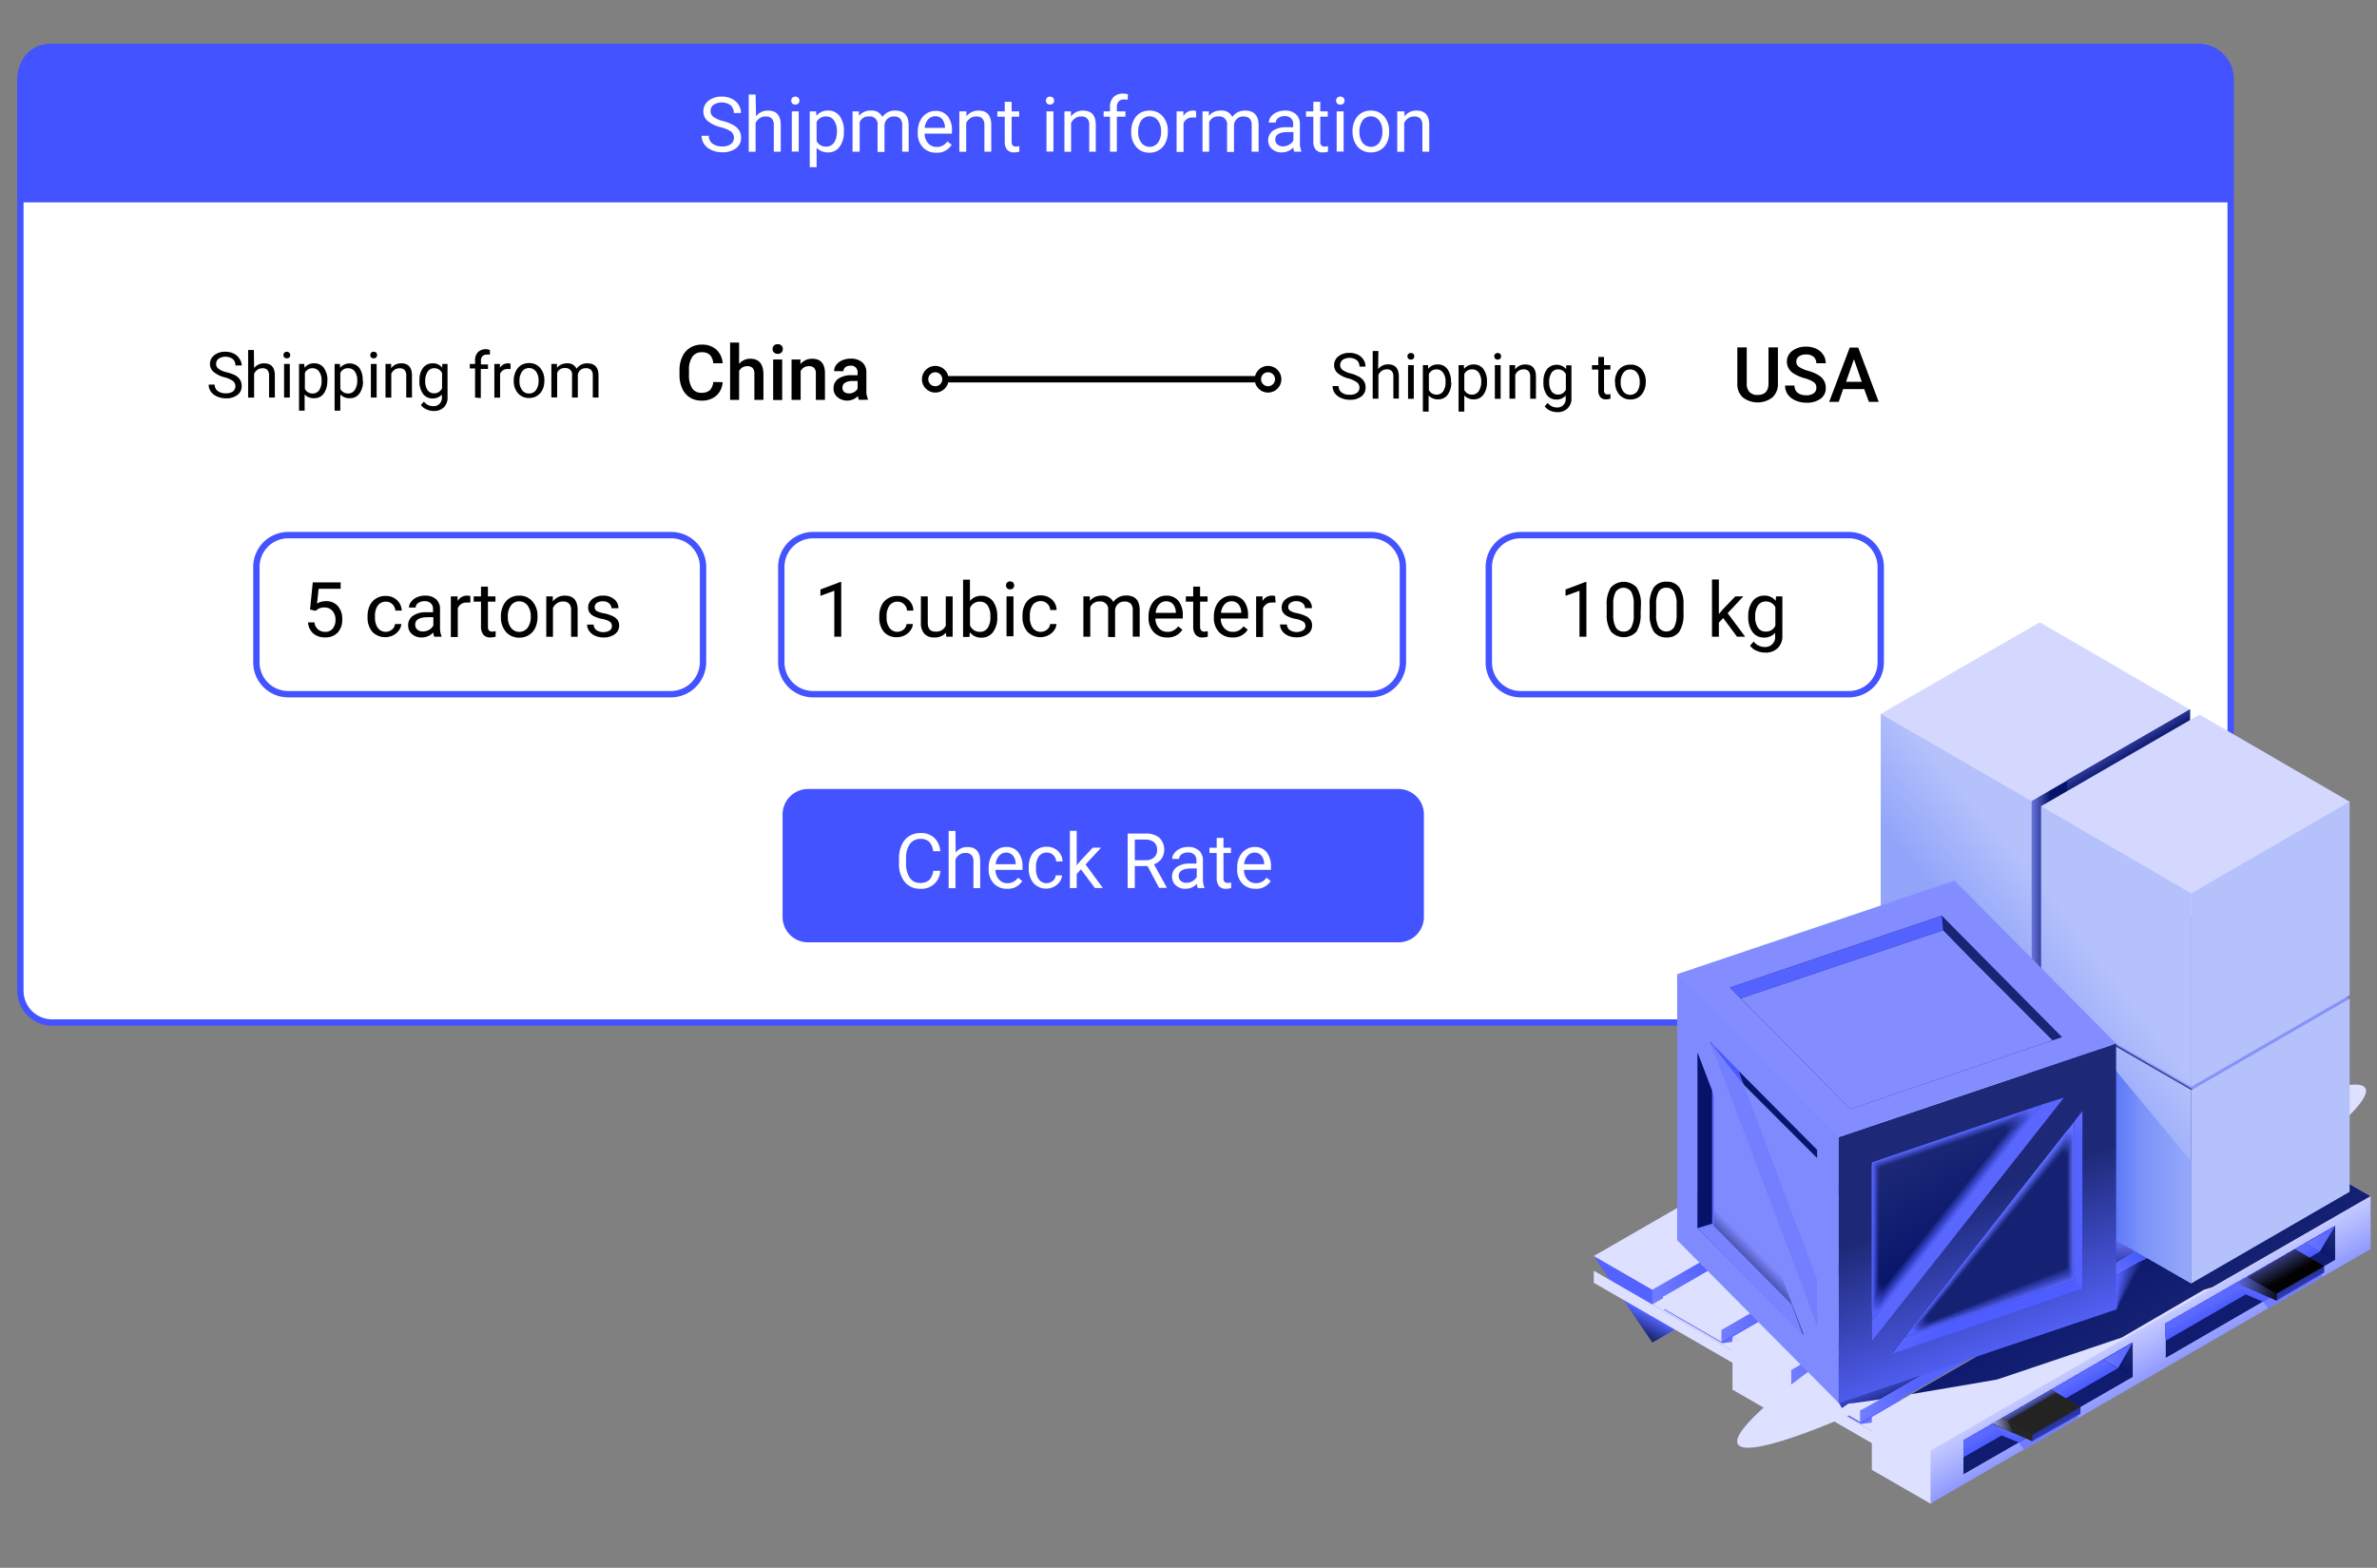 <?xml version="1.0" encoding="UTF-8"?> <svg xmlns="http://www.w3.org/2000/svg" xmlns:xlink="http://www.w3.org/1999/xlink" viewBox="0 0 373.6 246.4"><rect x="0" y="0" width="373.6" height="246.4" fill="#808080" stroke="none"/><defs><style>.cls-1,.cls-4{fill:#fff;}.cls-1,.cls-5{stroke:#4353ff;}.cls-1,.cls-5,.cls-6{stroke-miterlimit:10;}.cls-1,.cls-10,.cls-100,.cls-101,.cls-102,.cls-103,.cls-104,.cls-105,.cls-106,.cls-107,.cls-108,.cls-109,.cls-11,.cls-110,.cls-111,.cls-112,.cls-113,.cls-114,.cls-115,.cls-116,.cls-117,.cls-118,.cls-119,.cls-12,.cls-120,.cls-121,.cls-122,.cls-123,.cls-124,.cls-125,.cls-126,.cls-127,.cls-128,.cls-129,.cls-13,.cls-130,.cls-131,.cls-132,.cls-133,.cls-134,.cls-135,.cls-136,.cls-137,.cls-138,.cls-139,.cls-14,.cls-140,.cls-141,.cls-142,.cls-143,.cls-144,.cls-145,.cls-146,.cls-147,.cls-148,.cls-149,.cls-15,.cls-150,.cls-151,.cls-152,.cls-153,.cls-154,.cls-155,.cls-156,.cls-157,.cls-158,.cls-159,.cls-16,.cls-160,.cls-161,.cls-162,.cls-163,.cls-164,.cls-165,.cls-166,.cls-167,.cls-168,.cls-169,.cls-170,.cls-171,.cls-172,.cls-173,.cls-174,.cls-175,.cls-176,.cls-18,.cls-19,.cls-20,.cls-21,.cls-22,.cls-23,.cls-24,.cls-25,.cls-26,.cls-27,.cls-28,.cls-29,.cls-30,.cls-31,.cls-32,.cls-33,.cls-34,.cls-35,.cls-36,.cls-37,.cls-38,.cls-39,.cls-40,.cls-41,.cls-42,.cls-43,.cls-44,.cls-45,.cls-46,.cls-47,.cls-48,.cls-49,.cls-50,.cls-51,.cls-52,.cls-53,.cls-54,.cls-55,.cls-56,.cls-57,.cls-58,.cls-59,.cls-60,.cls-61,.cls-62,.cls-63,.cls-64,.cls-65,.cls-66,.cls-67,.cls-68,.cls-69,.cls-70,.cls-71,.cls-72,.cls-73,.cls-74,.cls-75,.cls-76,.cls-77,.cls-78,.cls-79,.cls-8,.cls-80,.cls-81,.cls-82,.cls-83,.cls-84,.cls-85,.cls-86,.cls-87,.cls-88,.cls-89,.cls-9,.cls-90,.cls-91,.cls-92,.cls-93,.cls-94,.cls-95,.cls-96,.cls-97,.cls-98,.cls-99{fill-rule:evenodd;}.cls-2{fill:#4353ff;}.cls-3{isolation:isolate;}.cls-5,.cls-6,.cls-7{fill:none;}.cls-6{stroke:#000;}.cls-8{fill:url(#linear-gradient);}.cls-9{fill:url(#linear-gradient-2);}.cls-10,.cls-17{fill:#dde0ff;}.cls-11{fill:url(#linear-gradient-3);}.cls-12{fill:url(#linear-gradient-4);}.cls-13{fill:url(#linear-gradient-5);}.cls-14{fill:url(#linear-gradient-6);}.cls-15{fill:url(#linear-gradient-7);}.cls-16{fill:url(#linear-gradient-8);}.cls-18{fill:url(#linear-gradient-9);}.cls-19{fill:url(#linear-gradient-10);}.cls-20{fill:url(#linear-gradient-11);}.cls-21{fill:url(#linear-gradient-12);}.cls-22{fill:url(#linear-gradient-13);}.cls-23{fill:url(#linear-gradient-14);}.cls-24{fill:url(#linear-gradient-15);}.cls-25{fill:url(#linear-gradient-16);}.cls-26{fill:url(#linear-gradient-17);}.cls-27{fill:url(#linear-gradient-18);}.cls-28{fill:url(#linear-gradient-19);}.cls-29{fill:url(#linear-gradient-20);}.cls-30{fill:url(#linear-gradient-21);}.cls-31{fill:url(#linear-gradient-22);}.cls-32{fill:url(#linear-gradient-23);}.cls-33{fill:url(#linear-gradient-24);}.cls-34{fill:url(#linear-gradient-25);}.cls-35{fill:url(#linear-gradient-26);}.cls-36{fill:url(#linear-gradient-27);}.cls-37{fill:url(#linear-gradient-28);}.cls-38{fill:url(#linear-gradient-29);}.cls-39{fill:url(#linear-gradient-30);}.cls-40{fill:url(#linear-gradient-31);}.cls-41{fill:url(#linear-gradient-32);}.cls-42{fill:url(#linear-gradient-33);}.cls-43{fill:url(#linear-gradient-34);}.cls-44{fill:url(#linear-gradient-35);}.cls-45{fill:#5664ff;}.cls-46{fill:#707cff;}.cls-47{fill:#101c6f;}.cls-48{fill:url(#linear-gradient-36);}.cls-49{fill:url(#linear-gradient-37);}.cls-50{fill:url(#linear-gradient-38);}.cls-51{fill:url(#linear-gradient-39);}.cls-52{fill:url(#linear-gradient-40);}.cls-53{fill:url(#linear-gradient-41);}.cls-54{fill:url(#linear-gradient-42);}.cls-55{fill:url(#linear-gradient-43);}.cls-56{fill:url(#linear-gradient-44);}.cls-57{fill:url(#linear-gradient-45);}.cls-58{fill:url(#linear-gradient-46);}.cls-59{fill:url(#linear-gradient-47);}.cls-60{fill:url(#linear-gradient-48);}.cls-61{fill:url(#linear-gradient-49);}.cls-62{fill:url(#linear-gradient-50);}.cls-63{fill:url(#linear-gradient-51);}.cls-64{fill:url(#linear-gradient-52);}.cls-65{fill:url(#linear-gradient-53);}.cls-66{fill:url(#linear-gradient-54);}.cls-67{fill:url(#linear-gradient-55);}.cls-68{fill:url(#linear-gradient-56);}.cls-69{fill:#5c69ff;}.cls-70{fill:url(#linear-gradient-57);}.cls-71{fill:url(#linear-gradient-58);}.cls-72{fill:url(#linear-gradient-59);}.cls-73{fill:url(#linear-gradient-60);}.cls-74{fill:url(#linear-gradient-61);}.cls-75{fill:url(#linear-gradient-62);}.cls-76{fill:url(#linear-gradient-63);}.cls-77{fill:url(#linear-gradient-64);}.cls-78{fill:url(#linear-gradient-65);}.cls-79{fill:url(#linear-gradient-66);}.cls-80{fill:url(#linear-gradient-67);}.cls-81{fill:url(#linear-gradient-68);}.cls-82{fill:url(#linear-gradient-69);}.cls-83{fill:url(#linear-gradient-70);}.cls-84{fill:url(#linear-gradient-71);}.cls-85{fill:url(#linear-gradient-72);}.cls-86{fill:url(#linear-gradient-73);}.cls-87{fill:url(#linear-gradient-74);}.cls-88{fill:url(#linear-gradient-75);}.cls-89{fill:url(#linear-gradient-76);}.cls-90{fill:url(#linear-gradient-77);}.cls-91{fill:url(#linear-gradient-78);}.cls-92{fill:#232323;}.cls-93{fill:url(#linear-gradient-79);}.cls-94{fill:url(#linear-gradient-80);}.cls-95{fill:url(#linear-gradient-81);}.cls-96{fill:#252525;}.cls-97{fill:url(#linear-gradient-82);}.cls-98{fill:url(#linear-gradient-83);}.cls-99{fill:url(#linear-gradient-84);}.cls-100{fill:url(#linear-gradient-85);}.cls-101{fill:#808aff;}.cls-102{fill:url(#linear-gradient-86);}.cls-103{fill:#d4d8ff;}.cls-104{fill:url(#linear-gradient-87);}.cls-105{fill:url(#linear-gradient-88);}.cls-106{fill:url(#linear-gradient-89);}.cls-107{fill:#2f3982;}.cls-108{fill:#8892ff;}.cls-109{fill:#b4c1fb;}.cls-110{fill:url(#linear-gradient-90);}.cls-111{fill:url(#linear-gradient-91);}.cls-112{fill:url(#linear-gradient-92);}.cls-113{fill:url(#linear-gradient-93);}.cls-114{fill:url(#linear-gradient-94);}.cls-115{fill:url(#linear-gradient-95);}.cls-116{fill:url(#linear-gradient-96);}.cls-117{fill:url(#linear-gradient-97);}.cls-118{fill:url(#linear-gradient-98);}.cls-119{fill:url(#linear-gradient-99);}.cls-120{fill:url(#linear-gradient-100);}.cls-121{fill:url(#linear-gradient-101);}.cls-122{fill:url(#linear-gradient-102);}.cls-123{fill:url(#linear-gradient-103);}.cls-124{fill:url(#linear-gradient-104);}.cls-125{fill:url(#linear-gradient-105);}.cls-126{fill:url(#linear-gradient-106);}.cls-127{fill:url(#linear-gradient-107);}.cls-128{fill:url(#linear-gradient-108);}.cls-129{fill:url(#linear-gradient-109);}.cls-130{fill:url(#linear-gradient-110);}.cls-131{fill:url(#linear-gradient-111);}.cls-132{fill:url(#linear-gradient-112);}.cls-133{fill:url(#linear-gradient-113);}.cls-134{fill:url(#linear-gradient-114);}.cls-135{fill:url(#linear-gradient-115);}.cls-136{fill:url(#linear-gradient-116);}.cls-137{fill:url(#linear-gradient-117);}.cls-138{fill:url(#linear-gradient-118);}.cls-139{fill:url(#linear-gradient-119);}.cls-140{fill:url(#linear-gradient-120);}.cls-141{fill:url(#linear-gradient-121);}.cls-142{fill:url(#linear-gradient-122);}.cls-143{fill:url(#linear-gradient-123);}.cls-144{fill:url(#linear-gradient-124);}.cls-145{fill:url(#linear-gradient-125);}.cls-146{fill:url(#linear-gradient-126);}.cls-147{fill:url(#linear-gradient-127);}.cls-148{fill:url(#linear-gradient-128);}.cls-149{fill:url(#linear-gradient-129);}.cls-150{fill:url(#linear-gradient-130);}.cls-151{fill:url(#linear-gradient-131);}.cls-152{fill:url(#linear-gradient-132);}.cls-153{fill:url(#linear-gradient-133);}.cls-154{fill:url(#linear-gradient-134);}.cls-155{fill:url(#linear-gradient-135);}.cls-156{fill:url(#linear-gradient-136);}.cls-157{fill:url(#linear-gradient-137);}.cls-158{fill:url(#linear-gradient-138);}.cls-159{fill:url(#linear-gradient-139);}.cls-160{fill:#152172;}.cls-161{fill:url(#linear-gradient-140);}.cls-162{fill:url(#linear-gradient-141);}.cls-163{fill:url(#linear-gradient-142);}.cls-164{fill:#5b69ff;}.cls-165{fill:#7783ff;}.cls-166{fill:url(#linear-gradient-143);}.cls-167{fill:#061369;}.cls-168{fill:#09156b;}.cls-169{fill:#737fff;}.cls-170{fill:#4958ff;}.cls-171{fill:#838dff;}.cls-172{fill:#182474;}.cls-173{fill:url(#linear-gradient-144);}.cls-174{fill:url(#linear-gradient-145);}.cls-175{fill:url(#linear-gradient-146);}.cls-176{fill:url(#linear-gradient-147);}</style><linearGradient id="linear-gradient" x1="272.33" y1="29.69" x2="273.69" y2="32.24" gradientTransform="matrix(1, 0, 0, -1, 0, 246.6)" gradientUnits="userSpaceOnUse"><stop offset="0" stop-color="#1f2b78"></stop><stop offset="1" stop-color="#5462ff"></stop></linearGradient><linearGradient id="linear-gradient-2" x1="266.2" y1="56.73" x2="254.81" y2="54.31" gradientTransform="matrix(1, 0, 0, -1, 0, 246.6)" gradientUnits="userSpaceOnUse"><stop offset="0" stop-color="#5462ff"></stop><stop offset="1" stop-color="#7a85ff"></stop></linearGradient><linearGradient id="linear-gradient-3" x1="294.75" y1="16.77" x2="296.11" y2="19.32" xlink:href="#linear-gradient"></linearGradient><linearGradient id="linear-gradient-4" x1="263.73" y1="44.45" x2="264.4" y2="43.28" xlink:href="#linear-gradient-2"></linearGradient><linearGradient id="linear-gradient-5" x1="288.05" y1="44.14" x2="276.66" y2="41.72" xlink:href="#linear-gradient-2"></linearGradient><linearGradient id="linear-gradient-6" x1="285.61" y1="31.7" x2="286.15" y2="30.76" xlink:href="#linear-gradient-2"></linearGradient><linearGradient id="linear-gradient-7" x1="272.53" y1="36.83" x2="273.04" y2="35.95" xlink:href="#linear-gradient-2"></linearGradient><linearGradient id="linear-gradient-8" x1="294.18" y1="24.39" x2="294.94" y2="23.07" xlink:href="#linear-gradient-2"></linearGradient><linearGradient id="linear-gradient-9" x1="328.18" y1="37.88" x2="326.34" y2="42.69" gradientTransform="matrix(1, 0, 0, -1, 0, 246.6)" gradientUnits="userSpaceOnUse"><stop offset="0" stop-color="#101c6f"></stop><stop offset="1" stop-color="#5866ff"></stop></linearGradient><linearGradient id="linear-gradient-10" x1="333.68" y1="46.03" x2="333.58" y2="51.92" gradientTransform="matrix(1, 0, 0, -1, 0, 246.6)" gradientUnits="userSpaceOnUse"><stop offset="0" stop-color="#152172"></stop><stop offset="1" stop-color="#6774ff"></stop></linearGradient><linearGradient id="linear-gradient-11" x1="299" y1="38.04" x2="287.63" y2="35.62" xlink:href="#linear-gradient-2"></linearGradient><linearGradient id="linear-gradient-12" x1="341.92" y1="57.64" x2="333.12" y2="46.38" gradientTransform="matrix(1, 0, 0, -1, 0, 246.6)" gradientUnits="userSpaceOnUse"><stop offset="0" stop-color="#0430f3"></stop><stop offset="1" stop-color="#616eff"></stop></linearGradient><linearGradient id="linear-gradient-13" x1="338.65" y1="39.18" x2="330.66" y2="53.58" gradientTransform="matrix(1, 0, 0, -1, 0, 246.6)" gradientUnits="userSpaceOnUse"><stop offset="0" stop-color="#152172"></stop><stop offset="1" stop-color="#09156b"></stop></linearGradient><linearGradient id="linear-gradient-14" x1="335.13" y1="39.42" x2="340.48" y2="30.15" gradientTransform="matrix(1, 0, 0, -1, 0, 246.6)" gradientUnits="userSpaceOnUse"><stop offset="0" stop-color="#d4d8ff"></stop><stop offset="1" stop-color="#8590ff"></stop></linearGradient><linearGradient id="linear-gradient-15" x1="334.9" y1="44.64" x2="330.47" y2="46.34" gradientTransform="matrix(1, 0, 0, -1, 0, 246.6)" gradientUnits="userSpaceOnUse"><stop offset="0" stop-color="#152172"></stop><stop offset="1" stop-color="#5866ff"></stop></linearGradient><linearGradient id="linear-gradient-16" x1="334.74" y1="44.61" x2="330.43" y2="46.27" gradientTransform="matrix(1, 0, 0, -1, 0, 246.6)" gradientUnits="userSpaceOnUse"><stop offset="0" stop-color="#182479"></stop><stop offset="1" stop-color="#5866ff"></stop></linearGradient><linearGradient id="linear-gradient-17" x1="334.59" y1="44.59" x2="330.4" y2="46.19" gradientTransform="matrix(1, 0, 0, -1, 0, 246.6)" gradientUnits="userSpaceOnUse"><stop offset="0" stop-color="#1b277f"></stop><stop offset="1" stop-color="#5866ff"></stop></linearGradient><linearGradient id="linear-gradient-18" x1="334.43" y1="44.56" x2="330.36" y2="46.12" gradientTransform="matrix(1, 0, 0, -1, 0, 246.6)" gradientUnits="userSpaceOnUse"><stop offset="0" stop-color="#1e2b86"></stop><stop offset="1" stop-color="#5866ff"></stop></linearGradient><linearGradient id="linear-gradient-19" x1="334.25" y1="44.49" x2="330.31" y2="46" gradientTransform="matrix(1, 0, 0, -1, 0, 246.6)" gradientUnits="userSpaceOnUse"><stop offset="0" stop-color="#212e8d"></stop><stop offset="1" stop-color="#5866ff"></stop></linearGradient><linearGradient id="linear-gradient-20" x1="334.1" y1="44.46" x2="330.27" y2="45.93" gradientTransform="matrix(1, 0, 0, -1, 0, 246.6)" gradientUnits="userSpaceOnUse"><stop offset="0" stop-color="#243194"></stop><stop offset="1" stop-color="#5866ff"></stop></linearGradient><linearGradient id="linear-gradient-21" x1="333.94" y1="44.43" x2="330.24" y2="45.85" gradientTransform="matrix(1, 0, 0, -1, 0, 246.6)" gradientUnits="userSpaceOnUse"><stop offset="0" stop-color="#28349a"></stop><stop offset="1" stop-color="#5765ff"></stop></linearGradient><linearGradient id="linear-gradient-22" x1="333.78" y1="44.4" x2="330.2" y2="45.78" gradientTransform="matrix(1, 0, 0, -1, 0, 246.6)" gradientUnits="userSpaceOnUse"><stop offset="0" stop-color="#2b37a1"></stop><stop offset="1" stop-color="#5765ff"></stop></linearGradient><linearGradient id="linear-gradient-23" x1="333.62" y1="44.38" x2="330.17" y2="45.7" gradientTransform="matrix(1, 0, 0, -1, 0, 246.6)" gradientUnits="userSpaceOnUse"><stop offset="0" stop-color="#2e3ba8"></stop><stop offset="1" stop-color="#5765ff"></stop></linearGradient><linearGradient id="linear-gradient-24" x1="333.53" y1="44.27" x2="330.12" y2="45.58" gradientTransform="matrix(1, 0, 0, -1, 0, 246.6)" gradientUnits="userSpaceOnUse"><stop offset="0" stop-color="#313eae"></stop><stop offset="1" stop-color="#5765ff"></stop></linearGradient><linearGradient id="linear-gradient-25" x1="333.5" y1="44.2" x2="330.09" y2="45.51" gradientTransform="matrix(1, 0, 0, -1, 0, 246.6)" gradientUnits="userSpaceOnUse"><stop offset="0" stop-color="#3441b5"></stop><stop offset="1" stop-color="#5765ff"></stop></linearGradient><linearGradient id="linear-gradient-26" x1="333.47" y1="44.12" x2="330.06" y2="45.43" gradientTransform="matrix(1, 0, 0, -1, 0, 246.6)" gradientUnits="userSpaceOnUse"><stop offset="0" stop-color="#3744bc"></stop><stop offset="1" stop-color="#5765ff"></stop></linearGradient><linearGradient id="linear-gradient-27" x1="333.43" y1="44.03" x2="330.02" y2="45.33" gradientTransform="matrix(1, 0, 0, -1, 0, 246.6)" gradientUnits="userSpaceOnUse"><stop offset="0" stop-color="#3a47c3"></stop><stop offset="1" stop-color="#5765ff"></stop></linearGradient><linearGradient id="linear-gradient-28" x1="333.41" y1="43.95" x2="329.99" y2="45.26" gradientTransform="matrix(1, 0, 0, -1, 0, 246.6)" gradientUnits="userSpaceOnUse"><stop offset="0" stop-color="#3d4ac9"></stop><stop offset="1" stop-color="#5765ff"></stop></linearGradient><linearGradient id="linear-gradient-29" x1="333.36" y1="43.83" x2="329.95" y2="45.14" gradientTransform="matrix(1, 0, 0, -1, 0, 246.6)" gradientUnits="userSpaceOnUse"><stop offset="0" stop-color="#404ed0"></stop><stop offset="1" stop-color="#5765ff"></stop></linearGradient><linearGradient id="linear-gradient-30" x1="333.33" y1="43.75" x2="329.92" y2="45.06" gradientTransform="matrix(1, 0, 0, -1, 0, 246.6)" gradientUnits="userSpaceOnUse"><stop offset="0" stop-color="#4351d7"></stop><stop offset="1" stop-color="#5765ff"></stop></linearGradient><linearGradient id="linear-gradient-31" x1="333.3" y1="43.67" x2="329.89" y2="44.98" gradientTransform="matrix(1, 0, 0, -1, 0, 246.6)" gradientUnits="userSpaceOnUse"><stop offset="0" stop-color="#4754dd"></stop><stop offset="1" stop-color="#5664ff"></stop></linearGradient><linearGradient id="linear-gradient-32" x1="333.27" y1="43.6" x2="329.86" y2="44.91" gradientTransform="matrix(1, 0, 0, -1, 0, 246.6)" gradientUnits="userSpaceOnUse"><stop offset="0" stop-color="#4a57e4"></stop><stop offset="1" stop-color="#5664ff"></stop></linearGradient><linearGradient id="linear-gradient-33" x1="333.24" y1="43.52" x2="329.83" y2="44.83" gradientTransform="matrix(1, 0, 0, -1, 0, 246.6)" gradientUnits="userSpaceOnUse"><stop offset="0" stop-color="#4d5aeb"></stop><stop offset="1" stop-color="#5664ff"></stop></linearGradient><linearGradient id="linear-gradient-34" x1="333.19" y1="43.4" x2="329.78" y2="44.71" gradientTransform="matrix(1, 0, 0, -1, 0, 246.6)" gradientUnits="userSpaceOnUse"><stop offset="0" stop-color="#505ef2"></stop><stop offset="1" stop-color="#5664ff"></stop></linearGradient><linearGradient id="linear-gradient-35" x1="333.16" y1="43.32" x2="329.75" y2="44.63" gradientTransform="matrix(1, 0, 0, -1, 0, 246.6)" gradientUnits="userSpaceOnUse"><stop offset="0" stop-color="#5361f8"></stop><stop offset="1" stop-color="#5664ff"></stop></linearGradient><linearGradient id="linear-gradient-36" x1="354.51" y1="43.44" x2="352.92" y2="46.31" gradientTransform="matrix(1, 0, 0, -1, 0, 246.6)" gradientUnits="userSpaceOnUse"><stop offset="0" stop-color="#4c5cff"></stop><stop offset="1" stop-color="#4353ff"></stop></linearGradient><linearGradient id="linear-gradient-37" x1="354.51" y1="43.49" x2="352.94" y2="46.32" gradientTransform="matrix(1, 0, 0, -1, 0, 246.6)" gradientUnits="userSpaceOnUse"><stop offset="0" stop-color="#4d5dff"></stop><stop offset="1" stop-color="#4454ff"></stop></linearGradient><linearGradient id="linear-gradient-38" x1="354.51" y1="43.55" x2="352.96" y2="46.33" gradientTransform="matrix(1, 0, 0, -1, 0, 246.6)" gradientUnits="userSpaceOnUse"><stop offset="0" stop-color="#4e5dff"></stop><stop offset="1" stop-color="#4555ff"></stop></linearGradient><linearGradient id="linear-gradient-39" x1="354.5" y1="43.6" x2="352.99" y2="46.34" gradientTransform="matrix(1, 0, 0, -1, 0, 246.6)" gradientUnits="userSpaceOnUse"><stop offset="0" stop-color="#4e5eff"></stop><stop offset="1" stop-color="#4756ff"></stop></linearGradient><linearGradient id="linear-gradient-40" x1="354.5" y1="43.65" x2="353.01" y2="46.35" gradientTransform="matrix(1, 0, 0, -1, 0, 246.6)" gradientUnits="userSpaceOnUse"><stop offset="0" stop-color="#4f5eff"></stop><stop offset="1" stop-color="#4857ff"></stop></linearGradient><linearGradient id="linear-gradient-41" x1="354.48" y1="43.7" x2="353.01" y2="46.34" gradientTransform="matrix(1, 0, 0, -1, 0, 246.6)" gradientUnits="userSpaceOnUse"><stop offset="0" stop-color="#505fff"></stop><stop offset="1" stop-color="#4958ff"></stop></linearGradient><linearGradient id="linear-gradient-42" x1="354.48" y1="43.75" x2="353.03" y2="46.35" gradientTransform="matrix(1, 0, 0, -1, 0, 246.6)" gradientUnits="userSpaceOnUse"><stop offset="0" stop-color="#5160ff"></stop><stop offset="1" stop-color="#4a59ff"></stop></linearGradient><linearGradient id="linear-gradient-43" x1="354.47" y1="43.8" x2="353.06" y2="46.36" gradientTransform="matrix(1, 0, 0, -1, 0, 246.6)" gradientUnits="userSpaceOnUse"><stop offset="0" stop-color="#5160ff"></stop><stop offset="1" stop-color="#4b5aff"></stop></linearGradient><linearGradient id="linear-gradient-44" x1="354.47" y1="43.86" x2="353.08" y2="46.37" gradientTransform="matrix(1, 0, 0, -1, 0, 246.6)" gradientUnits="userSpaceOnUse"><stop offset="0" stop-color="#5261ff"></stop><stop offset="1" stop-color="#4d5bff"></stop></linearGradient><linearGradient id="linear-gradient-45" x1="354.47" y1="43.91" x2="353.1" y2="46.38" gradientTransform="matrix(1, 0, 0, -1, 0, 246.6)" gradientUnits="userSpaceOnUse"><stop offset="0" stop-color="#5362ff"></stop><stop offset="1" stop-color="#4e5cff"></stop></linearGradient><linearGradient id="linear-gradient-46" x1="354.47" y1="43.96" x2="353.12" y2="46.39" gradientTransform="matrix(1, 0, 0, -1, 0, 246.6)" gradientUnits="userSpaceOnUse"><stop offset="0" stop-color="#5462ff"></stop><stop offset="1" stop-color="#4f5dff"></stop></linearGradient><linearGradient id="linear-gradient-47" x1="354.47" y1="44.02" x2="353.15" y2="46.4" gradientTransform="matrix(1, 0, 0, -1, 0, 246.6)" gradientUnits="userSpaceOnUse"><stop offset="0" stop-color="#5463ff"></stop><stop offset="1" stop-color="#505fff"></stop></linearGradient><linearGradient id="linear-gradient-48" x1="354.46" y1="44.07" x2="353.17" y2="46.41" gradientTransform="matrix(1, 0, 0, -1, 0, 246.6)" gradientUnits="userSpaceOnUse"><stop offset="0" stop-color="#5563ff"></stop><stop offset="1" stop-color="#5160ff"></stop></linearGradient><linearGradient id="linear-gradient-49" x1="354.44" y1="44.11" x2="353.17" y2="46.41" gradientTransform="matrix(1, 0, 0, -1, 0, 246.6)" gradientUnits="userSpaceOnUse"><stop offset="0" stop-color="#5664ff"></stop><stop offset="1" stop-color="#5261ff"></stop></linearGradient><linearGradient id="linear-gradient-50" x1="354.44" y1="44.17" x2="353.19" y2="46.42" gradientTransform="matrix(1, 0, 0, -1, 0, 246.6)" gradientUnits="userSpaceOnUse"><stop offset="0" stop-color="#5765ff"></stop><stop offset="1" stop-color="#5462ff"></stop></linearGradient><linearGradient id="linear-gradient-51" x1="354.44" y1="44.22" x2="353.21" y2="46.43" gradientTransform="matrix(1, 0, 0, -1, 0, 246.6)" gradientUnits="userSpaceOnUse"><stop offset="0" stop-color="#5765ff"></stop><stop offset="1" stop-color="#5563ff"></stop></linearGradient><linearGradient id="linear-gradient-52" x1="354.43" y1="44.28" x2="353.24" y2="46.44" gradientTransform="matrix(1, 0, 0, -1, 0, 246.6)" gradientUnits="userSpaceOnUse"><stop offset="0" stop-color="#5866ff"></stop><stop offset="1" stop-color="#5664ff"></stop></linearGradient><linearGradient id="linear-gradient-53" x1="354.43" y1="44.33" x2="353.26" y2="46.45" gradientTransform="matrix(1, 0, 0, -1, 0, 246.6)" gradientUnits="userSpaceOnUse"><stop offset="0" stop-color="#5967ff"></stop><stop offset="1" stop-color="#5765ff"></stop></linearGradient><linearGradient id="linear-gradient-54" x1="354.43" y1="44.38" x2="353.28" y2="46.46" gradientTransform="matrix(1, 0, 0, -1, 0, 246.6)" gradientUnits="userSpaceOnUse"><stop offset="0" stop-color="#5a67ff"></stop><stop offset="1" stop-color="#5866ff"></stop></linearGradient><linearGradient id="linear-gradient-55" x1="354.43" y1="44.44" x2="353.3" y2="46.47" gradientTransform="matrix(1, 0, 0, -1, 0, 246.6)" gradientUnits="userSpaceOnUse"><stop offset="0" stop-color="#5a68ff"></stop><stop offset="1" stop-color="#5a67ff"></stop></linearGradient><linearGradient id="linear-gradient-56" x1="354.43" y1="44.49" x2="353.33" y2="46.48" gradientTransform="matrix(1, 0, 0, -1, 0, 246.6)" gradientUnits="userSpaceOnUse"><stop offset="0" stop-color="#5b68ff"></stop><stop offset="1" stop-color="#5b68ff"></stop></linearGradient><linearGradient id="linear-gradient-57" x1="277.16" y1="50.64" x2="265.78" y2="48.22" xlink:href="#linear-gradient-2"></linearGradient><linearGradient id="linear-gradient-58" x1="322.74" y1="25.09" x2="321.15" y2="27.96" xlink:href="#linear-gradient-36"></linearGradient><linearGradient id="linear-gradient-59" x1="322.71" y1="25.13" x2="321.15" y2="27.96" xlink:href="#linear-gradient-37"></linearGradient><linearGradient id="linear-gradient-60" x1="322.71" y1="25.19" x2="321.17" y2="27.97" xlink:href="#linear-gradient-38"></linearGradient><linearGradient id="linear-gradient-61" x1="322.71" y1="25.24" x2="321.19" y2="27.98" xlink:href="#linear-gradient-39"></linearGradient><linearGradient id="linear-gradient-62" x1="322.71" y1="25.29" x2="321.21" y2="27.99" xlink:href="#linear-gradient-40"></linearGradient><linearGradient id="linear-gradient-63" x1="322.71" y1="25.34" x2="321.24" y2="28" xlink:href="#linear-gradient-41"></linearGradient><linearGradient id="linear-gradient-64" x1="322.71" y1="25.4" x2="321.26" y2="28.01" xlink:href="#linear-gradient-42"></linearGradient><linearGradient id="linear-gradient-65" x1="322.7" y1="25.45" x2="321.28" y2="28.02" xlink:href="#linear-gradient-43"></linearGradient><linearGradient id="linear-gradient-66" x1="322.7" y1="25.5" x2="321.3" y2="28.03" xlink:href="#linear-gradient-44"></linearGradient><linearGradient id="linear-gradient-67" x1="322.68" y1="25.54" x2="321.3" y2="28.03" xlink:href="#linear-gradient-45"></linearGradient><linearGradient id="linear-gradient-68" x1="322.68" y1="25.6" x2="321.33" y2="28.03" xlink:href="#linear-gradient-46"></linearGradient><linearGradient id="linear-gradient-69" x1="322.68" y1="25.65" x2="321.35" y2="28.04" xlink:href="#linear-gradient-47"></linearGradient><linearGradient id="linear-gradient-70" x1="322.67" y1="25.7" x2="321.37" y2="28.05" xlink:href="#linear-gradient-48"></linearGradient><linearGradient id="linear-gradient-71" x1="322.67" y1="25.75" x2="321.39" y2="28.06" xlink:href="#linear-gradient-49"></linearGradient><linearGradient id="linear-gradient-72" x1="322.67" y1="25.81" x2="321.42" y2="28.07" xlink:href="#linear-gradient-50"></linearGradient><linearGradient id="linear-gradient-73" x1="322.67" y1="25.86" x2="321.44" y2="28.08" xlink:href="#linear-gradient-51"></linearGradient><linearGradient id="linear-gradient-74" x1="322.67" y1="25.91" x2="321.46" y2="28.09" xlink:href="#linear-gradient-52"></linearGradient><linearGradient id="linear-gradient-75" x1="322.65" y1="25.95" x2="321.46" y2="28.09" xlink:href="#linear-gradient-53"></linearGradient><linearGradient id="linear-gradient-76" x1="322.64" y1="26.01" x2="321.48" y2="28.1" xlink:href="#linear-gradient-54"></linearGradient><linearGradient id="linear-gradient-77" x1="322.64" y1="26.06" x2="321.51" y2="28.11" xlink:href="#linear-gradient-55"></linearGradient><linearGradient id="linear-gradient-78" x1="322.64" y1="26.11" x2="321.53" y2="28.12" xlink:href="#linear-gradient-56"></linearGradient><linearGradient id="linear-gradient-79" x1="322.23" y1="24.54" x2="324.73" y2="20.04" gradientTransform="matrix(1, 0, 0, -1, 0, 246.6)" gradientUnits="userSpaceOnUse"><stop offset="0" stop-color="#0e1a6e"></stop><stop offset="1" stop-color="#5664ff"></stop></linearGradient><linearGradient id="linear-gradient-80" x1="318.56" y1="26.51" x2="319.54" y2="24.82" gradientTransform="matrix(1, 0, 0, -1, 0, 246.6)" gradientUnits="userSpaceOnUse"><stop offset="0" stop-color="#6e7aff"></stop><stop offset="1" stop-color="#0a0a0a"></stop></linearGradient><linearGradient id="linear-gradient-81" x1="364.17" y1="49.4" x2="367.47" y2="52.82" gradientTransform="matrix(1, 0, 0, -1, 0, 246.6)" gradientUnits="userSpaceOnUse"><stop offset="0" stop-color="#061369"></stop><stop offset="1" stop-color="#1d2977"></stop></linearGradient><linearGradient id="linear-gradient-82" x1="366.63" y1="51.78" x2="363.02" y2="52.29" gradientTransform="matrix(1, 0, 0, -1, 0, 246.6)" gradientUnits="userSpaceOnUse"><stop offset="0" stop-color="#5866ff"></stop><stop offset="1" stop-color="#6774ff"></stop></linearGradient><linearGradient id="linear-gradient-83" x1="312.76" y1="21.93" x2="317.13" y2="22.86" gradientTransform="matrix(1, 0, 0, -1, 0, 246.6)" gradientUnits="userSpaceOnUse"><stop offset="0" stop-color="#bdc3ff"></stop><stop offset="1" stop-color="#020202"></stop></linearGradient><linearGradient id="linear-gradient-84" x1="332.4" y1="31.03" x2="335.71" y2="34.45" xlink:href="#linear-gradient-81"></linearGradient><linearGradient id="linear-gradient-85" x1="334.86" y1="33.49" x2="331.24" y2="33.99" xlink:href="#linear-gradient-82"></linearGradient><linearGradient id="linear-gradient-86" x1="271.33" y1="54.88" x2="268.64" y2="52.19" gradientTransform="matrix(1, 0, 0, -1, 0, 246.6)" gradientUnits="userSpaceOnUse"><stop offset="0" stop-color="#808aff"></stop><stop offset="1" stop-color="#1d2977"></stop></linearGradient><linearGradient id="linear-gradient-87" x1="302.54" y1="108.23" x2="313.06" y2="117.05" gradientTransform="matrix(1, 0, 0, -1, 0, 246.6)" gradientUnits="userSpaceOnUse"><stop offset="0" stop-color="#91a4fa"></stop><stop offset="1" stop-color="#b4c1fb"></stop></linearGradient><linearGradient id="linear-gradient-88" x1="318.45" y1="112.7" x2="322.27" y2="112.7" gradientTransform="matrix(1, 0, 0, -1, 0, 246.6)" gradientUnits="userSpaceOnUse"><stop offset="0" stop-color="#8892ff"></stop><stop offset="1" stop-color="#061369"></stop></linearGradient><linearGradient id="linear-gradient-89" x1="330.39" y1="132.38" x2="333.73" y2="126.81" xlink:href="#linear-gradient-88"></linearGradient><linearGradient id="linear-gradient-90" x1="317.24" y1="86.27" x2="330.19" y2="96.04" xlink:href="#linear-gradient-87"></linearGradient><linearGradient id="linear-gradient-91" x1="332.42" y1="66.77" x2="344.76" y2="76.06" xlink:href="#linear-gradient-87"></linearGradient><linearGradient id="linear-gradient-92" x1="343.45" y1="66.9" x2="330.96" y2="66.9" gradientTransform="matrix(1, 0, 0, -1, 0, 246.6)" gradientUnits="userSpaceOnUse"><stop offset="0" stop-color="#93a6fa"></stop><stop offset="0.55" stop-color="#7c93f9"></stop><stop offset="1" stop-color="#4f6ef7"></stop></linearGradient><linearGradient id="linear-gradient-93" x1="309.41" y1="57.97" x2="318.81" y2="33.47" gradientTransform="matrix(1, 0, 0, -1, 0, 246.6)" gradientUnits="userSpaceOnUse"><stop offset="0" stop-color="#1d2977"></stop><stop offset="1" stop-color="#5664ff"></stop></linearGradient><linearGradient id="linear-gradient-94" x1="307.46" y1="57.08" x2="321.89" y2="43.15" gradientTransform="matrix(1, 0, 0, -1, 0, 246.6)" gradientUnits="userSpaceOnUse"><stop offset="0" stop-color="#1d2977"></stop><stop offset="1" stop-color="#152172"></stop></linearGradient><linearGradient id="linear-gradient-95" x1="301.18" y1="65.44" x2="307.51" y2="56.06" gradientTransform="matrix(1, 0, 0, -1, 0, 246.6)" gradientUnits="userSpaceOnUse"><stop offset="0" stop-color="#5866ff"></stop><stop offset="1" stop-color="#5462ff"></stop></linearGradient><linearGradient id="linear-gradient-96" x1="301.28" y1="64.62" x2="306.78" y2="56.46" xlink:href="#linear-gradient-95"></linearGradient><linearGradient id="linear-gradient-97" x1="301.23" y1="64.74" x2="307.14" y2="55.9" gradientTransform="matrix(1, 0, 0, -1, 0, 246.6)" gradientUnits="userSpaceOnUse"><stop offset="0" stop-color="#5563f9"></stop><stop offset="1" stop-color="#505ef8"></stop></linearGradient><linearGradient id="linear-gradient-98" x1="301.16" y1="64.84" x2="307.48" y2="55.33" gradientTransform="matrix(1, 0, 0, -1, 0, 246.6)" gradientUnits="userSpaceOnUse"><stop offset="0" stop-color="#5260f2"></stop><stop offset="1" stop-color="#4c5af0"></stop></linearGradient><linearGradient id="linear-gradient-99" x1="301.07" y1="64.94" x2="307.78" y2="54.77" gradientTransform="matrix(1, 0, 0, -1, 0, 246.6)" gradientUnits="userSpaceOnUse"><stop offset="0" stop-color="#505dec"></stop><stop offset="1" stop-color="#4856e9"></stop></linearGradient><linearGradient id="linear-gradient-100" x1="301.01" y1="65.04" x2="308.1" y2="54.22" gradientTransform="matrix(1, 0, 0, -1, 0, 246.6)" gradientUnits="userSpaceOnUse"><stop offset="0" stop-color="#4d5ae5"></stop><stop offset="1" stop-color="#4452e2"></stop></linearGradient><linearGradient id="linear-gradient-101" x1="300.94" y1="65.14" x2="308.4" y2="53.68" gradientTransform="matrix(1, 0, 0, -1, 0, 246.6)" gradientUnits="userSpaceOnUse"><stop offset="0" stop-color="#4a57df"></stop><stop offset="1" stop-color="#404edb"></stop></linearGradient><linearGradient id="linear-gradient-102" x1="300.88" y1="65.24" x2="308.7" y2="53.14" gradientTransform="matrix(1, 0, 0, -1, 0, 246.6)" gradientUnits="userSpaceOnUse"><stop offset="0" stop-color="#4755d8"></stop><stop offset="1" stop-color="#3c4ad3"></stop></linearGradient><linearGradient id="linear-gradient-103" x1="300.79" y1="65.31" x2="308.94" y2="52.6" gradientTransform="matrix(1, 0, 0, -1, 0, 246.6)" gradientUnits="userSpaceOnUse"><stop offset="0" stop-color="#4452d2"></stop><stop offset="1" stop-color="#3846cc"></stop></linearGradient><linearGradient id="linear-gradient-104" x1="300.76" y1="65.42" x2="309.24" y2="52.1" gradientTransform="matrix(1, 0, 0, -1, 0, 246.6)" gradientUnits="userSpaceOnUse"><stop offset="0" stop-color="#424fcb"></stop><stop offset="1" stop-color="#3442c5"></stop></linearGradient><linearGradient id="linear-gradient-105" x1="300.68" y1="65.5" x2="309.47" y2="51.57" gradientTransform="matrix(1, 0, 0, -1, 0, 246.6)" gradientUnits="userSpaceOnUse"><stop offset="0" stop-color="#3f4cc5"></stop><stop offset="1" stop-color="#303ebd"></stop></linearGradient><linearGradient id="linear-gradient-106" x1="300.62" y1="65.59" x2="309.72" y2="51.07" gradientTransform="matrix(1, 0, 0, -1, 0, 246.6)" gradientUnits="userSpaceOnUse"><stop offset="0" stop-color="#3c49be"></stop><stop offset="1" stop-color="#2c3ab6"></stop></linearGradient><linearGradient id="linear-gradient-107" x1="300.54" y1="65.65" x2="309.93" y2="50.56" gradientTransform="matrix(1, 0, 0, -1, 0, 246.6)" gradientUnits="userSpaceOnUse"><stop offset="0" stop-color="#3946b8"></stop><stop offset="1" stop-color="#2936af"></stop></linearGradient><linearGradient id="linear-gradient-108" x1="300.51" y1="65.75" x2="310.19" y2="50.1" gradientTransform="matrix(1, 0, 0, -1, 0, 246.6)" gradientUnits="userSpaceOnUse"><stop offset="0" stop-color="#3643b1"></stop><stop offset="1" stop-color="#2532a8"></stop></linearGradient><linearGradient id="linear-gradient-109" x1="300.41" y1="65.8" x2="310.35" y2="49.59" gradientTransform="matrix(1, 0, 0, -1, 0, 246.6)" gradientUnits="userSpaceOnUse"><stop offset="0" stop-color="#3340ab"></stop><stop offset="1" stop-color="#212ea0"></stop></linearGradient><linearGradient id="linear-gradient-110" x1="300.39" y1="65.9" x2="310.58" y2="49.15" gradientTransform="matrix(1, 0, 0, -1, 0, 246.6)" gradientUnits="userSpaceOnUse"><stop offset="0" stop-color="#313da4"></stop><stop offset="1" stop-color="#1d2a99"></stop></linearGradient><linearGradient id="linear-gradient-111" x1="300.28" y1="65.94" x2="310.72" y2="48.66" gradientTransform="matrix(1, 0, 0, -1, 0, 246.6)" gradientUnits="userSpaceOnUse"><stop offset="0" stop-color="#2e3a9e"></stop><stop offset="1" stop-color="#192692"></stop></linearGradient><linearGradient id="linear-gradient-112" x1="300.29" y1="66.05" x2="310.96" y2="48.25" gradientTransform="matrix(1, 0, 0, -1, 0, 246.6)" gradientUnits="userSpaceOnUse"><stop offset="0" stop-color="#2b3897"></stop><stop offset="1" stop-color="#15228a"></stop></linearGradient><linearGradient id="linear-gradient-113" x1="300.17" y1="66.07" x2="311.06" y2="47.77" gradientTransform="matrix(1, 0, 0, -1, 0, 246.6)" gradientUnits="userSpaceOnUse"><stop offset="0" stop-color="#283591"></stop><stop offset="1" stop-color="#111e83"></stop></linearGradient><linearGradient id="linear-gradient-114" x1="300.14" y1="66.15" x2="311.24" y2="47.36" gradientTransform="matrix(1, 0, 0, -1, 0, 246.6)" gradientUnits="userSpaceOnUse"><stop offset="0" stop-color="#25328a"></stop><stop offset="1" stop-color="#0d1a7c"></stop></linearGradient><linearGradient id="linear-gradient-115" x1="300.06" y1="66.19" x2="311.35" y2="46.92" gradientTransform="matrix(1, 0, 0, -1, 0, 246.6)" gradientUnits="userSpaceOnUse"><stop offset="0" stop-color="#232f84"></stop><stop offset="1" stop-color="#091675"></stop></linearGradient><linearGradient id="linear-gradient-116" x1="300.04" y1="66.26" x2="311.52" y2="46.53" gradientTransform="matrix(1, 0, 0, -1, 0, 246.6)" gradientUnits="userSpaceOnUse"><stop offset="0" stop-color="#202c7d"></stop><stop offset="1" stop-color="#05126d"></stop></linearGradient><linearGradient id="linear-gradient-117" x1="300.04" y1="66.35" x2="311.69" y2="46.17" gradientTransform="matrix(1, 0, 0, -1, 0, 246.6)" gradientUnits="userSpaceOnUse"><stop offset="0" stop-color="#1d2977"></stop><stop offset="1" stop-color="#010e66"></stop></linearGradient><linearGradient id="linear-gradient-118" x1="311.78" y1="58.31" x2="315.01" y2="39.99" gradientTransform="matrix(1, 0, 0, -1, 0, 246.6)" gradientUnits="userSpaceOnUse"><stop offset="0" stop-color="#5f6dff"></stop><stop offset="1" stop-color="#5462ff"></stop></linearGradient><linearGradient id="linear-gradient-119" x1="312.41" y1="58.31" x2="315.6" y2="40.2" xlink:href="#linear-gradient-118"></linearGradient><linearGradient id="linear-gradient-120" x1="312.35" y1="58.2" x2="315.52" y2="40.25" gradientTransform="matrix(1, 0, 0, -1, 0, 246.6)" gradientUnits="userSpaceOnUse"><stop offset="0" stop-color="#5b69f8"></stop><stop offset="1" stop-color="#515ff8"></stop></linearGradient><linearGradient id="linear-gradient-121" x1="312.36" y1="58.11" x2="315.5" y2="40.31" gradientTransform="matrix(1, 0, 0, -1, 0, 246.6)" gradientUnits="userSpaceOnUse"><stop offset="0" stop-color="#5866f2"></stop><stop offset="1" stop-color="#4e5cf2"></stop></linearGradient><linearGradient id="linear-gradient-122" x1="312.42" y1="58.03" x2="315.54" y2="40.38" gradientTransform="matrix(1, 0, 0, -1, 0, 246.6)" gradientUnits="userSpaceOnUse"><stop offset="0" stop-color="#5462eb"></stop><stop offset="1" stop-color="#4b59eb"></stop></linearGradient><linearGradient id="linear-gradient-123" x1="312.43" y1="57.93" x2="315.51" y2="40.44" gradientTransform="matrix(1, 0, 0, -1, 0, 246.6)" gradientUnits="userSpaceOnUse"><stop offset="0" stop-color="#515fe4"></stop><stop offset="1" stop-color="#4856e4"></stop></linearGradient><linearGradient id="linear-gradient-124" x1="312.48" y1="57.85" x2="315.54" y2="40.51" gradientTransform="matrix(1, 0, 0, -1, 0, 246.6)" gradientUnits="userSpaceOnUse"><stop offset="0" stop-color="#4d5bdd"></stop><stop offset="1" stop-color="#4553dd"></stop></linearGradient><linearGradient id="linear-gradient-125" x1="312.5" y1="57.75" x2="315.53" y2="40.57" gradientTransform="matrix(1, 0, 0, -1, 0, 246.6)" gradientUnits="userSpaceOnUse"><stop offset="0" stop-color="#4a57d7"></stop><stop offset="1" stop-color="#424fd7"></stop></linearGradient><linearGradient id="linear-gradient-126" x1="312.55" y1="57.67" x2="315.56" y2="40.64" gradientTransform="matrix(1, 0, 0, -1, 0, 246.6)" gradientUnits="userSpaceOnUse"><stop offset="0" stop-color="#4654d0"></stop><stop offset="1" stop-color="#3f4cd0"></stop></linearGradient><linearGradient id="linear-gradient-127" x1="312.57" y1="57.58" x2="315.54" y2="40.7" gradientTransform="matrix(1, 0, 0, -1, 0, 246.6)" gradientUnits="userSpaceOnUse"><stop offset="0" stop-color="#4350c9"></stop><stop offset="1" stop-color="#3c49c9"></stop></linearGradient><linearGradient id="linear-gradient-128" x1="312.62" y1="57.49" x2="315.57" y2="40.77" gradientTransform="matrix(1, 0, 0, -1, 0, 246.6)" gradientUnits="userSpaceOnUse"><stop offset="0" stop-color="#3f4cc3"></stop><stop offset="1" stop-color="#3946c3"></stop></linearGradient><linearGradient id="linear-gradient-129" x1="312.63" y1="57.4" x2="315.56" y2="40.83" gradientTransform="matrix(1, 0, 0, -1, 0, 246.6)" gradientUnits="userSpaceOnUse"><stop offset="0" stop-color="#3c49bc"></stop><stop offset="1" stop-color="#3643bc"></stop></linearGradient><linearGradient id="linear-gradient-130" x1="312.69" y1="57.31" x2="315.59" y2="40.9" gradientTransform="matrix(1, 0, 0, -1, 0, 246.6)" gradientUnits="userSpaceOnUse"><stop offset="0" stop-color="#3845b5"></stop><stop offset="1" stop-color="#3340b5"></stop></linearGradient><linearGradient id="linear-gradient-131" x1="312.71" y1="57.22" x2="315.57" y2="40.96" gradientTransform="matrix(1, 0, 0, -1, 0, 246.6)" gradientUnits="userSpaceOnUse"><stop offset="0" stop-color="#3542ae"></stop><stop offset="1" stop-color="#303dae"></stop></linearGradient><linearGradient id="linear-gradient-132" x1="312.82" y1="57.15" x2="315.66" y2="41.04" gradientTransform="matrix(1, 0, 0, -1, 0, 246.6)" gradientUnits="userSpaceOnUse"><stop offset="0" stop-color="#313ea8"></stop><stop offset="1" stop-color="#2d3aa8"></stop></linearGradient><linearGradient id="linear-gradient-133" x1="312.78" y1="57.04" x2="315.59" y2="41.09" gradientTransform="matrix(1, 0, 0, -1, 0, 246.6)" gradientUnits="userSpaceOnUse"><stop offset="0" stop-color="#2e3aa1"></stop><stop offset="1" stop-color="#2a37a1"></stop></linearGradient><linearGradient id="linear-gradient-134" x1="312.9" y1="56.97" x2="315.69" y2="41.17" gradientTransform="matrix(1, 0, 0, -1, 0, 246.6)" gradientUnits="userSpaceOnUse"><stop offset="0" stop-color="#2a379a"></stop><stop offset="1" stop-color="#27349a"></stop></linearGradient><linearGradient id="linear-gradient-135" x1="312.92" y1="56.88" x2="315.67" y2="41.23" gradientTransform="matrix(1, 0, 0, -1, 0, 246.6)" gradientUnits="userSpaceOnUse"><stop offset="0" stop-color="#273394"></stop><stop offset="1" stop-color="#243094"></stop></linearGradient><linearGradient id="linear-gradient-136" x1="313.02" y1="56.8" x2="315.75" y2="41.31" gradientTransform="matrix(1, 0, 0, -1, 0, 246.6)" gradientUnits="userSpaceOnUse"><stop offset="0" stop-color="#232f8d"></stop><stop offset="1" stop-color="#212d8d"></stop></linearGradient><linearGradient id="linear-gradient-137" x1="312.98" y1="56.7" x2="315.69" y2="41.36" gradientTransform="matrix(1, 0, 0, -1, 0, 246.6)" gradientUnits="userSpaceOnUse"><stop offset="0" stop-color="#202c86"></stop><stop offset="1" stop-color="#1e2a86"></stop></linearGradient><linearGradient id="linear-gradient-138" x1="313.09" y1="56.62" x2="315.77" y2="41.44" gradientTransform="matrix(1, 0, 0, -1, 0, 246.6)" gradientUnits="userSpaceOnUse"><stop offset="0" stop-color="#1c287f"></stop><stop offset="1" stop-color="#1b277f"></stop></linearGradient><linearGradient id="linear-gradient-139" x1="313.05" y1="56.52" x2="315.7" y2="41.49" gradientTransform="matrix(1, 0, 0, -1, 0, 246.6)" gradientUnits="userSpaceOnUse"><stop offset="0" stop-color="#192579"></stop><stop offset="1" stop-color="#182479"></stop></linearGradient><linearGradient id="linear-gradient-140" x1="323.18" y1="65.83" x2="321.06" y2="70.37" gradientTransform="matrix(1, 0, 0, -1, 0, 246.6)" gradientUnits="userSpaceOnUse"><stop offset="0" stop-color="#5462ff"></stop><stop offset="1" stop-color="#6672ff"></stop></linearGradient><linearGradient id="linear-gradient-141" x1="309.53" y1="41.65" x2="305.74" y2="45.3" gradientTransform="matrix(1, 0, 0, -1, 0, 246.6)" gradientUnits="userSpaceOnUse"><stop offset="0" stop-color="#4e5dff"></stop><stop offset="1" stop-color="#5c69ff"></stop></linearGradient><linearGradient id="linear-gradient-142" x1="300.32" y1="61.97" x2="310.28" y2="54.19" gradientTransform="matrix(1, 0, 0, -1, 0, 246.6)" gradientUnits="userSpaceOnUse"><stop offset="0" stop-color="#5e6bff"></stop><stop offset="1" stop-color="#5866ff"></stop></linearGradient><linearGradient id="linear-gradient-143" x1="267.93" y1="54.33" x2="268.11" y2="53.55" gradientTransform="matrix(1, 0, 0, -1, 0, 246.6)" gradientUnits="userSpaceOnUse"><stop offset="0" stop-color="#6e7aff"></stop><stop offset="1" stop-color="#737fff"></stop></linearGradient><linearGradient id="linear-gradient-144" x1="291.16" y1="92.54" x2="289.12" y2="96.06" gradientTransform="matrix(1, 0, 0, -1, 0, 246.6)" gradientUnits="userSpaceOnUse"><stop offset="0" stop-color="#5462ff"></stop><stop offset="1" stop-color="#5462ff"></stop></linearGradient><linearGradient id="linear-gradient-145" x1="359.65" y1="46.03" x2="356.32" y2="52.03" gradientTransform="matrix(1, 0, 0, -1, 0, 246.6)" gradientUnits="userSpaceOnUse"><stop offset="0" stop-color="#020202"></stop><stop offset="1" stop-color="#6c78ff"></stop></linearGradient><linearGradient id="linear-gradient-146" x1="360.57" y1="46.68" x2="363.06" y2="42.17" xlink:href="#linear-gradient-79"></linearGradient><linearGradient id="linear-gradient-147" x1="358.72" y1="43.71" x2="350.47" y2="44.58" xlink:href="#linear-gradient-145"></linearGradient></defs><g id="Layer_2" data-name="Layer 2"><g id="Layer_1-2" data-name="Layer 1"><path class="cls-1" d="M345.5,160.7H8.2a5,5,0,0,1-5-5V12.4a5,5,0,0,1,5-5H345.6a5,5,0,0,1,5,5V155.7A5.1,5.1,0,0,1,345.5,160.7Z"></path><path class="cls-2" d="M219.8,148.1H127a4,4,0,0,1-4-4V128a4,4,0,0,1,4-4h92.8a4,4,0,0,1,4,4v16.1A4,4,0,0,1,219.8,148.1Z"></path><g class="cls-3"><path class="cls-4" d="M147.79,136.86a2.95,2.95,0,0,1-3.2,2.82,3,3,0,0,1-2.39-1.08,4.39,4.39,0,0,1-.9-2.9v-.82a4.9,4.9,0,0,1,.42-2.09,3.08,3.08,0,0,1,1.19-1.39,3.27,3.27,0,0,1,1.78-.48,3,3,0,0,1,2.15.75,3.23,3.23,0,0,1,.95,2.11h-1.12a2.46,2.46,0,0,0-.63-1.48,1.86,1.86,0,0,0-1.35-.46,2,2,0,0,0-1.67.79,3.74,3.74,0,0,0-.61,2.27v.83a3.74,3.74,0,0,0,.58,2.21,1.83,1.83,0,0,0,1.6.82,2.13,2.13,0,0,0,1.42-.42,2.41,2.41,0,0,0,.66-1.48Z"></path><path class="cls-4" d="M150.21,134a2.25,2.25,0,0,1,1.85-.88c1.32,0,2,.75,2,2.27v4.19H153v-4.2a1.45,1.45,0,0,0-.31-1,1.23,1.23,0,0,0-1-.33,1.51,1.51,0,0,0-.91.28,1.85,1.85,0,0,0-.61.74v4.52h-1.07v-9h1.07Z"></path><path class="cls-4" d="M158.26,139.68a2.74,2.74,0,0,1-2.07-.84,3.19,3.19,0,0,1-.8-2.27v-.2a3.77,3.77,0,0,1,.36-1.68,2.77,2.77,0,0,1,1-1.16,2.44,2.44,0,0,1,1.38-.42,2.33,2.33,0,0,1,1.9.81,3.59,3.59,0,0,1,.68,2.34v.45h-4.25a2.26,2.26,0,0,0,.55,1.51,1.69,1.69,0,0,0,1.31.58,1.8,1.8,0,0,0,1-.24,2.15,2.15,0,0,0,.69-.62l.66.52A2.65,2.65,0,0,1,158.26,139.68Zm-.13-5.68a1.43,1.43,0,0,0-1.09.48,2.32,2.32,0,0,0-.54,1.34h3.14v-.09a2.11,2.11,0,0,0-.44-1.28A1.36,1.36,0,0,0,158.13,134Z"></path><path class="cls-4" d="M164.46,138.8a1.56,1.56,0,0,0,1-.35,1.23,1.23,0,0,0,.47-.88h1a1.93,1.93,0,0,1-.37,1,2.5,2.5,0,0,1-.91.79,2.57,2.57,0,0,1-1.21.29,2.61,2.61,0,0,1-2-.86,3.51,3.51,0,0,1-.75-2.37v-.18a3.91,3.91,0,0,1,.33-1.64,2.6,2.6,0,0,1,1-1.12,2.67,2.67,0,0,1,1.48-.4,2.45,2.45,0,0,1,1.75.64,2.27,2.27,0,0,1,.75,1.66h-1a1.52,1.52,0,0,0-.46-1,1.41,1.41,0,0,0-1-.39,1.5,1.5,0,0,0-1.26.59,2.82,2.82,0,0,0-.45,1.72v.21a2.83,2.83,0,0,0,.44,1.69A1.53,1.53,0,0,0,164.46,138.8Z"></path><path class="cls-4" d="M169.9,136.63l-.67.71v2.23h-1.07v-9h1.07V136l.57-.7,1.95-2.08h1.31l-2.44,2.64,2.72,3.7h-1.26Z"></path><path class="cls-4" d="M180.36,136.11h-2v3.46h-1.12V131h2.79a3.26,3.26,0,0,1,2.19.66,2.63,2.63,0,0,1,.34,3.3,2.53,2.53,0,0,1-1.18.88l2,3.63v.07h-1.2Zm-2-.92h1.7a1.91,1.91,0,0,0,1.32-.43,1.47,1.47,0,0,0,.49-1.16,1.57,1.57,0,0,0-.47-1.22,2,2,0,0,0-1.34-.43h-1.7Z"></path><path class="cls-4" d="M188.26,139.57a2.49,2.49,0,0,1-.15-.67,2.37,2.37,0,0,1-1.78.78,2.17,2.17,0,0,1-1.52-.53,1.7,1.7,0,0,1-.59-1.34,1.78,1.78,0,0,1,.74-1.54,3.44,3.44,0,0,1,2.09-.55h1v-.5a1.22,1.22,0,0,0-.34-.9,1.31,1.31,0,0,0-1-.34,1.59,1.59,0,0,0-1,.29.88.88,0,0,0-.39.71h-1.08a1.45,1.45,0,0,1,.34-.91,2.19,2.19,0,0,1,.9-.7,2.89,2.89,0,0,1,1.25-.26,2.43,2.43,0,0,1,1.7.55,2,2,0,0,1,.64,1.51v2.91a3.51,3.51,0,0,0,.22,1.39v.1Zm-1.77-.83a1.91,1.91,0,0,0,.95-.26,1.68,1.68,0,0,0,.66-.69v-1.3h-.84c-1.32,0-2,.39-2,1.17a1,1,0,0,0,.33.79A1.32,1.32,0,0,0,186.49,138.74Z"></path><path class="cls-4" d="M192.3,131.69v1.54h1.17v.83H192.3V138a.92.92,0,0,0,.15.57.67.67,0,0,0,.54.19,2.41,2.41,0,0,0,.51-.07v.88a3.44,3.44,0,0,1-.83.11,1.31,1.31,0,0,1-1.08-.44,1.91,1.91,0,0,1-.36-1.24v-3.94h-1.14v-.83h1.14v-1.54Z"></path><path class="cls-4" d="M197.32,139.68a2.76,2.76,0,0,1-2.08-.84,3.19,3.19,0,0,1-.79-2.27v-.2a3.77,3.77,0,0,1,.35-1.68,2.77,2.77,0,0,1,1-1.16,2.46,2.46,0,0,1,1.38-.42,2.33,2.33,0,0,1,1.9.81,3.59,3.59,0,0,1,.68,2.34v.45h-4.24a2.21,2.21,0,0,0,.54,1.51,1.7,1.7,0,0,0,1.32.58,1.85,1.85,0,0,0,1-.24,2.37,2.37,0,0,0,.69-.62l.65.52A2.63,2.63,0,0,1,197.32,139.68Zm-.14-5.68a1.4,1.4,0,0,0-1.08.48,2.26,2.26,0,0,0-.55,1.34h3.14v-.09a2.11,2.11,0,0,0-.44-1.28A1.35,1.35,0,0,0,197.18,134Z"></path></g><path class="cls-2" d="M350.5,31.8H2.9v-20A4.91,4.91,0,0,1,7.8,6.9H345.5a4.91,4.91,0,0,1,4.9,4.9v20Z"></path><g class="cls-3"><path class="cls-4" d="M113.31,20a5.13,5.13,0,0,1-2.1-1,1.94,1.94,0,0,1-.66-1.5,2.07,2.07,0,0,1,.8-1.66,3.22,3.22,0,0,1,2.1-.66,3.48,3.48,0,0,1,1.57.34,2.62,2.62,0,0,1,1.06.94,2.38,2.38,0,0,1,.38,1.3h-1.13a1.6,1.6,0,0,0-.49-1.22,2.44,2.44,0,0,0-2.69-.07,1.21,1.21,0,0,0-.47,1,1.1,1.1,0,0,0,.45.89,4.27,4.27,0,0,0,1.5.66,7,7,0,0,1,1.67.66,2.58,2.58,0,0,1,.89.84,2.18,2.18,0,0,1,.29,1.13,2,2,0,0,1-.81,1.66,3.42,3.42,0,0,1-2.16.62,4,4,0,0,1-1.64-.33,2.78,2.78,0,0,1-1.18-.93,2.28,2.28,0,0,1-.41-1.33h1.13a1.48,1.48,0,0,0,.57,1.23,2.46,2.46,0,0,0,1.53.44,2.2,2.2,0,0,0,1.36-.36,1.27,1.27,0,0,0,0-2A5.33,5.33,0,0,0,113.31,20Z"></path><path class="cls-4" d="M118.83,18.26a2.31,2.31,0,0,1,1.88-.88c1.34,0,2,.76,2,2.27v4.19h-1.09v-4.2a1.45,1.45,0,0,0-.31-1,1.27,1.27,0,0,0-1-.33,1.57,1.57,0,0,0-.93.28,2,2,0,0,0-.62.74v4.52h-1.08v-9h1.08Z"></path><path class="cls-4" d="M124.36,15.82a.64.64,0,0,1,.17-.45.58.58,0,0,1,.47-.18.62.62,0,0,1,.48.18.64.64,0,0,1,.17.45.64.64,0,0,1-.17.44.65.65,0,0,1-.48.17.61.61,0,0,1-.47-.17A.64.64,0,0,1,124.36,15.82Zm1.18,8h-1.09V17.5h1.09Z"></path><path class="cls-4" d="M132.63,20.74a3.75,3.75,0,0,1-.67,2.33,2.12,2.12,0,0,1-1.79.88,2.34,2.34,0,0,1-1.82-.73v3.05h-1.08V17.5h1l.05.7a2.23,2.23,0,0,1,1.84-.82,2.17,2.17,0,0,1,1.81.86,3.87,3.87,0,0,1,.67,2.4Zm-1.09-.13a2.78,2.78,0,0,0-.46-1.69,1.47,1.47,0,0,0-1.25-.62,1.6,1.6,0,0,0-1.48.87v3a1.6,1.6,0,0,0,1.49.87,1.46,1.46,0,0,0,1.24-.62A3,3,0,0,0,131.54,20.61Z"></path><path class="cls-4" d="M135,17.5l0,.7a2.34,2.34,0,0,1,1.88-.82,1.81,1.81,0,0,1,1.81,1,2.37,2.37,0,0,1,2-1c1.4,0,2.1.74,2.13,2.21v4.25H141.8V19.65a1.42,1.42,0,0,0-.31-1,1.34,1.34,0,0,0-1-.34,1.43,1.43,0,0,0-1,.36,1.47,1.47,0,0,0-.47,1v4.21h-1.09V19.68a1.21,1.21,0,0,0-1.35-1.38,1.45,1.45,0,0,0-1.46.91v4.63H134V17.5Z"></path><path class="cls-4" d="M147.15,24a2.79,2.79,0,0,1-2.1-.84,3.15,3.15,0,0,1-.8-2.27v-.2a3.77,3.77,0,0,1,.36-1.68,2.83,2.83,0,0,1,1-1.16,2.53,2.53,0,0,1,1.41-.42,2.39,2.39,0,0,1,1.92.81,3.53,3.53,0,0,1,.68,2.34V21h-4.29a2.21,2.21,0,0,0,.55,1.51,1.7,1.7,0,0,0,1.33.58,1.93,1.93,0,0,0,1-.23,2.46,2.46,0,0,0,.7-.63l.66.52A2.65,2.65,0,0,1,147.15,24ZM147,18.27a1.46,1.46,0,0,0-1.11.48,2.36,2.36,0,0,0-.55,1.34h3.18V20a2.06,2.06,0,0,0-.45-1.29A1.35,1.35,0,0,0,147,18.27Z"></path><path class="cls-4" d="M151.9,17.5l0,.79a2.3,2.3,0,0,1,1.9-.91c1.34,0,2,.76,2,2.27v4.19h-1.08v-4.2a1.45,1.45,0,0,0-.31-1,1.27,1.27,0,0,0-1-.33,1.57,1.57,0,0,0-.93.28,2,2,0,0,0-.62.74v4.52h-1.08V17.5Z"></path><path class="cls-4" d="M159,16V17.5h1.18v.84H159v3.93a.83.83,0,0,0,.16.57.64.64,0,0,0,.54.19,2.41,2.41,0,0,0,.51-.07v.88a3,3,0,0,1-.83.11,1.35,1.35,0,0,1-1.1-.44,1.89,1.89,0,0,1-.36-1.24V18.34h-1.16V17.5h1.16V16Z"></path><path class="cls-4" d="M164.4,15.82a.64.64,0,0,1,.16-.45.58.58,0,0,1,.47-.18.59.59,0,0,1,.48.18.64.64,0,0,1,.17.45.64.64,0,0,1-.17.44.62.62,0,0,1-.48.17.61.61,0,0,1-.47-.17A.63.63,0,0,1,164.4,15.82Zm1.17,8h-1.09V17.5h1.09Z"></path><path class="cls-4" d="M168.33,17.5l0,.79a2.32,2.32,0,0,1,1.9-.91c1.34,0,2,.76,2,2.27v4.19H171.2v-4.2a1.4,1.4,0,0,0-.31-1,1.24,1.24,0,0,0-1-.33,1.52,1.52,0,0,0-.92.28,1.79,1.79,0,0,0-.62.74v4.52H167.3V17.5Z"></path><path class="cls-4" d="M174.46,23.84v-5.5h-1V17.5h1v-.65a2.18,2.18,0,0,1,.54-1.58,2.06,2.06,0,0,1,1.54-.56,3.22,3.22,0,0,1,.75.1l-.06.88a2.81,2.81,0,0,0-.59-.06,1.07,1.07,0,0,0-.81.31,1.27,1.27,0,0,0-.29.89v.67h1.35v.84h-1.35v5.5Z"></path><path class="cls-4" d="M177.8,20.61a3.7,3.7,0,0,1,.37-1.68,2.72,2.72,0,0,1,1-1.15,2.75,2.75,0,0,1,1.49-.4,2.66,2.66,0,0,1,2.09.9,3.4,3.4,0,0,1,.8,2.38v.08a3.88,3.88,0,0,1-.35,1.66A2.72,2.72,0,0,1,180.69,24a2.65,2.65,0,0,1-2.09-.89,3.46,3.46,0,0,1-.8-2.38Zm1.09.13a2.67,2.67,0,0,0,.49,1.69,1.65,1.65,0,0,0,2.62,0,2.91,2.91,0,0,0,.49-1.81,2.7,2.7,0,0,0-.5-1.69,1.64,1.64,0,0,0-2.61,0A3,3,0,0,0,178.89,20.74Z"></path><path class="cls-4" d="M188,18.47a3,3,0,0,0-.54,0,1.41,1.41,0,0,0-1.44.91v4.5h-1.09V17.5H186v.73a1.69,1.69,0,0,1,1.52-.85,1.19,1.19,0,0,1,.48.08Z"></path><path class="cls-4" d="M190,17.5l0,.7a2.34,2.34,0,0,1,1.88-.82,1.81,1.81,0,0,1,1.81,1,2.37,2.37,0,0,1,2-1c1.39,0,2.1.74,2.13,2.21v4.25h-1.09V19.65a1.42,1.42,0,0,0-.31-1,1.34,1.34,0,0,0-1-.34,1.43,1.43,0,0,0-1,.36,1.47,1.47,0,0,0-.47,1v4.21h-1.09V19.68a1.21,1.21,0,0,0-1.35-1.38,1.45,1.45,0,0,0-1.46.91v4.63H189V17.5Z"></path><path class="cls-4" d="M203.42,23.84a2.49,2.49,0,0,1-.15-.67,2.41,2.41,0,0,1-1.8.78,2.2,2.2,0,0,1-1.54-.53,1.71,1.71,0,0,1-.6-1.34,1.8,1.8,0,0,1,.75-1.54A3.59,3.59,0,0,1,202.2,20h1.05V19.5a1.21,1.21,0,0,0-.34-.91,1.37,1.37,0,0,0-1-.34,1.56,1.56,0,0,0-1,.3.86.86,0,0,0-.39.71h-1.09a1.51,1.51,0,0,1,.33-.92,2.26,2.26,0,0,1,.92-.7,3.1,3.1,0,0,1,1.27-.26,2.46,2.46,0,0,1,1.71.55,2,2,0,0,1,.65,1.51v2.91a3.51,3.51,0,0,0,.22,1.39v.1ZM201.63,23a1.92,1.92,0,0,0,1-.26,1.56,1.56,0,0,0,.66-.69v-1.3h-.85c-1.32,0-2,.39-2,1.17a1,1,0,0,0,.34.79A1.28,1.28,0,0,0,201.63,23Z"></path><path class="cls-4" d="M207.51,16V17.5h1.18v.84h-1.18v3.93a.83.83,0,0,0,.16.57.64.64,0,0,0,.54.19,2.41,2.41,0,0,0,.51-.07v.88a3,3,0,0,1-.83.11,1.34,1.34,0,0,1-1.1-.44,1.89,1.89,0,0,1-.37-1.24V18.34h-1.15V17.5h1.15V16Z"></path><path class="cls-4" d="M210,15.82a.69.69,0,0,1,.16-.45.73.73,0,0,1,1,0,.64.64,0,0,1,.17.45.64.64,0,0,1-.17.44.76.76,0,0,1-1,0A.68.68,0,0,1,210,15.82Zm1.18,8h-1.09V17.5h1.09Z"></path><path class="cls-4" d="M212.58,20.61a3.7,3.7,0,0,1,.37-1.68,2.72,2.72,0,0,1,1-1.15,2.75,2.75,0,0,1,1.49-.4,2.66,2.66,0,0,1,2.09.9,3.4,3.4,0,0,1,.8,2.38v.08A3.74,3.74,0,0,1,218,22.4a2.67,2.67,0,0,1-1,1.14,2.77,2.77,0,0,1-1.52.41,2.67,2.67,0,0,1-2.09-.89,3.46,3.46,0,0,1-.8-2.38Zm1.09.13a2.74,2.74,0,0,0,.49,1.69,1.65,1.65,0,0,0,2.62,0,2.91,2.91,0,0,0,.49-1.81,2.7,2.7,0,0,0-.5-1.69,1.64,1.64,0,0,0-2.61,0A3,3,0,0,0,213.67,20.74Z"></path><path class="cls-4" d="M220.74,17.5l0,.79a2.32,2.32,0,0,1,1.9-.91c1.34,0,2,.76,2,2.27v4.19h-1.08v-4.2a1.45,1.45,0,0,0-.32-1,1.24,1.24,0,0,0-1-.33,1.52,1.52,0,0,0-.92.28,1.87,1.87,0,0,0-.62.74v4.52h-1.09V17.5Z"></path></g><g class="cls-3"><path d="M48.73,95.79l.43-4.26h4.38v1H50.08l-.25,2.32a2.78,2.78,0,0,1,1.42-.37,2.36,2.36,0,0,1,1.85.77,3,3,0,0,1,.69,2.09,2.9,2.9,0,0,1-.71,2.07,2.59,2.59,0,0,1-2,.76,2.74,2.74,0,0,1-1.85-.62,2.47,2.47,0,0,1-.81-1.74h1A1.76,1.76,0,0,0,50,98.93a1.68,1.68,0,0,0,1.12.37,1.43,1.43,0,0,0,1.18-.52,2.13,2.13,0,0,0,.43-1.42A2,2,0,0,0,52.24,96,1.58,1.58,0,0,0,51,95.47a1.75,1.75,0,0,0-1.11.31L49.6,96Z"></path><path d="M60.6,99.3a1.59,1.59,0,0,0,1-.35,1.24,1.24,0,0,0,.48-.88h1a2,2,0,0,1-.38,1,2.51,2.51,0,0,1-.92.78,2.83,2.83,0,0,1-3.28-.57A3.47,3.47,0,0,1,57.77,97v-.18a3.91,3.91,0,0,1,.34-1.64,2.55,2.55,0,0,1,1-1.12,2.71,2.71,0,0,1,1.5-.4,2.52,2.52,0,0,1,1.77.64,2.32,2.32,0,0,1,.76,1.66h-1a1.48,1.48,0,0,0-.47-1,1.4,1.4,0,0,0-1-.4,1.53,1.53,0,0,0-1.28.59,2.82,2.82,0,0,0-.45,1.72V97a2.76,2.76,0,0,0,.45,1.69A1.53,1.53,0,0,0,60.6,99.3Z"></path><path d="M68.25,100.07a2.49,2.49,0,0,1-.15-.67,2.45,2.45,0,0,1-1.81.78,2.22,2.22,0,0,1-1.54-.53,1.71,1.71,0,0,1-.6-1.34,1.79,1.79,0,0,1,.76-1.54A3.49,3.49,0,0,1,67,96.22h1.06v-.5a1.2,1.2,0,0,0-.34-.9,1.35,1.35,0,0,0-1-.34,1.59,1.59,0,0,0-1,.3.85.85,0,0,0-.39.7H64.28a1.45,1.45,0,0,1,.34-.91,2.23,2.23,0,0,1,.91-.7,3.13,3.13,0,0,1,1.27-.26,2.5,2.5,0,0,1,1.72.55,2,2,0,0,1,.64,1.51v2.91a3.49,3.49,0,0,0,.23,1.39v.1Zm-1.8-.83a2,2,0,0,0,1-.26,1.68,1.68,0,0,0,.66-.69V97h-.85c-1.33,0-2,.39-2,1.17a1,1,0,0,0,.34.79A1.29,1.29,0,0,0,66.45,99.24Z"></path><path d="M73.93,94.7a3.12,3.12,0,0,0-.54,0,1.41,1.41,0,0,0-1.44.91v4.5H70.86V93.73h1.06v.73a1.69,1.69,0,0,1,1.52-.85,1.19,1.19,0,0,1,.48.08Z"></path><path d="M76.69,92.19v1.54h1.18v.83H76.69V98.5a.9.9,0,0,0,.15.57.67.67,0,0,0,.54.19,2.41,2.41,0,0,0,.52-.07v.88a3.51,3.51,0,0,1-.83.11,1.34,1.34,0,0,1-1.1-.44,1.91,1.91,0,0,1-.37-1.24V94.56H74.45v-.83H75.6V92.19Z"></path><path d="M78.73,96.84a3.7,3.7,0,0,1,.37-1.68,2.72,2.72,0,0,1,1-1.15,2.75,2.75,0,0,1,1.49-.4,2.66,2.66,0,0,1,2.09.9,3.4,3.4,0,0,1,.8,2.38V97a3.88,3.88,0,0,1-.35,1.66,2.69,2.69,0,0,1-1,1.14,2.74,2.74,0,0,1-1.51.41,2.68,2.68,0,0,1-2.09-.89,3.46,3.46,0,0,1-.8-2.38Zm1.09.13a2.69,2.69,0,0,0,.49,1.69,1.65,1.65,0,0,0,2.62,0,2.93,2.93,0,0,0,.49-1.81,2.7,2.7,0,0,0-.5-1.69,1.58,1.58,0,0,0-1.31-.65,1.55,1.55,0,0,0-1.3.64A2.91,2.91,0,0,0,79.82,97Z"></path><path d="M86.89,93.73l0,.79a2.32,2.32,0,0,1,1.9-.91c1.34,0,2,.75,2,2.27v4.19H89.76v-4.2a1.4,1.4,0,0,0-.31-1,1.24,1.24,0,0,0-1-.33,1.52,1.52,0,0,0-.92.28,1.79,1.79,0,0,0-.62.74v4.52H85.86V93.73Z"></path><path d="M96.17,98.38a.8.8,0,0,0-.33-.68,3.23,3.23,0,0,0-1.15-.42,4.92,4.92,0,0,1-1.31-.42,1.84,1.84,0,0,1-.71-.58,1.38,1.38,0,0,1-.23-.81,1.65,1.65,0,0,1,.66-1.32,2.55,2.55,0,0,1,1.68-.54,2.61,2.61,0,0,1,1.75.56,1.75,1.75,0,0,1,.67,1.42H96.11a1,1,0,0,0-.38-.77,1.44,1.44,0,0,0-1-.32,1.53,1.53,0,0,0-.93.26.8.8,0,0,0-.33.67.65.65,0,0,0,.31.59A3.62,3.62,0,0,0,95,96.4a6.34,6.34,0,0,1,1.32.44,2.11,2.11,0,0,1,.75.6,1.53,1.53,0,0,1,.24.87,1.63,1.63,0,0,1-.68,1.36,2.86,2.86,0,0,1-1.77.51,3.18,3.18,0,0,1-1.34-.27,2.21,2.21,0,0,1-.92-.75,1.81,1.81,0,0,1-.33-1H93.3a1.13,1.13,0,0,0,.44.87,2,2,0,0,0,2.06.07A.77.77,0,0,0,96.17,98.38Z"></path></g><path class="cls-5" d="M105.5,109.1H45.3a5,5,0,0,1-5-5v-15a5,5,0,0,1,5-5h60.2a5,5,0,0,1,5,5v15A5.08,5.08,0,0,1,105.5,109.1Z"></path><g class="cls-3"><path d="M249.34,100.07h-1.09V92.84l-2.19.8v-1l3.11-1.17h.17Z"></path><path d="M257.86,96.43a5,5,0,0,1-.65,2.83,2.71,2.71,0,0,1-4,0,4.68,4.68,0,0,1-.68-2.71V95.13a4.8,4.8,0,0,1,.65-2.8,2.75,2.75,0,0,1,4.06,0,4.61,4.61,0,0,1,.67,2.72ZM256.78,95a4,4,0,0,0-.39-2,1.5,1.5,0,0,0-2.44,0,3.91,3.91,0,0,0-.39,1.92V96.6a4,4,0,0,0,.4,2,1.34,1.34,0,0,0,1.22.66,1.32,1.32,0,0,0,1.19-.62,3.9,3.9,0,0,0,.41-2Z"></path><path d="M264.6,96.43a5,5,0,0,1-.65,2.83,2.32,2.32,0,0,1-2,.92,2.35,2.35,0,0,1-2-.9,4.76,4.76,0,0,1-.67-2.71V95.13a4.8,4.8,0,0,1,.65-2.8,2.31,2.31,0,0,1,2-.91,2.34,2.34,0,0,1,2,.88A4.61,4.61,0,0,1,264.6,95ZM263.52,95a4,4,0,0,0-.39-2,1.34,1.34,0,0,0-1.23-.63,1.32,1.32,0,0,0-1.21.63,3.91,3.91,0,0,0-.39,1.92V96.6a4,4,0,0,0,.4,2,1.45,1.45,0,0,0,2.41,0,4,4,0,0,0,.41-2Z"></path><path d="M270.84,97.13l-.68.71v2.23h-1.08v-9h1.08v5.44l.58-.7,2-2.08H274l-2.46,2.64,2.75,3.7h-1.27Z"></path><path d="M274.78,96.84a3.75,3.75,0,0,1,.68-2.35,2.2,2.2,0,0,1,1.82-.88,2.17,2.17,0,0,1,1.81.82l.05-.7h1v6.18a2.56,2.56,0,0,1-.73,1.94,2.65,2.65,0,0,1-2,.71,3.37,3.37,0,0,1-1.34-.29,2.31,2.31,0,0,1-1-.8l.56-.65a2.15,2.15,0,0,0,1.71.86A1.54,1.54,0,0,0,279,100v-.55a2.21,2.21,0,0,1-1.77.75,2.18,2.18,0,0,1-1.8-.89A3.94,3.94,0,0,1,274.78,96.84Zm1.09.13a2.79,2.79,0,0,0,.44,1.68,1.41,1.41,0,0,0,1.23.61,1.58,1.58,0,0,0,1.5-.93V95.44a1.6,1.6,0,0,0-1.49-.91,1.44,1.44,0,0,0-1.24.61A3.17,3.17,0,0,0,275.87,97Z"></path></g><path class="cls-5" d="M290.6,109.1H239a5,5,0,0,1-5-5v-15a5,5,0,0,1,5-5h51.6a5,5,0,0,1,5,5v15A5,5,0,0,1,290.6,109.1Z"></path><g class="cls-3"><path d="M132.22,100.07h-1.09V92.84l-2.18.8v-1l3.1-1.17h.17Z"></path><path d="M141,99.3a1.6,1.6,0,0,0,1-.35,1.24,1.24,0,0,0,.48-.88h1a2,2,0,0,1-.37,1,2.51,2.51,0,0,1-.92.78,2.65,2.65,0,0,1-1.23.29,2.6,2.6,0,0,1-2.06-.86A3.46,3.46,0,0,1,138.2,97v-.18a3.76,3.76,0,0,1,.34-1.64,2.55,2.55,0,0,1,1-1.12,2.71,2.71,0,0,1,1.5-.4,2.52,2.52,0,0,1,1.77.64,2.27,2.27,0,0,1,.75,1.66h-1a1.48,1.48,0,0,0-.47-1,1.42,1.42,0,0,0-1-.4,1.53,1.53,0,0,0-1.28.59,2.82,2.82,0,0,0-.46,1.72V97a2.7,2.7,0,0,0,.46,1.69A1.53,1.53,0,0,0,141,99.3Z"></path><path d="M148.68,99.44a2.3,2.3,0,0,1-1.86.74,1.93,1.93,0,0,1-1.54-.59,2.48,2.48,0,0,1-.54-1.74V93.73h1.08v4.09c0,1,.39,1.44,1.18,1.44a1.64,1.64,0,0,0,1.65-.92V93.73h1.08v6.34h-1Z"></path><path d="M156.75,97a3.79,3.79,0,0,1-.67,2.33,2.15,2.15,0,0,1-1.8.88,2.18,2.18,0,0,1-1.85-.85l-.06.74h-1v-9h1.08v3.35a2.2,2.2,0,0,1,1.81-.81,2.16,2.16,0,0,1,1.82.87,3.88,3.88,0,0,1,.66,2.39Zm-1.09-.13a2.9,2.9,0,0,0-.43-1.71,1.41,1.41,0,0,0-1.23-.6,1.59,1.59,0,0,0-1.54,1v2.74a1.63,1.63,0,0,0,1.55,1,1.42,1.42,0,0,0,1.22-.6A3.11,3.11,0,0,0,155.66,96.84Z"></path><path d="M158.12,92a.63.63,0,0,1,.16-.44.58.58,0,0,1,.47-.18.63.63,0,0,1,.49.18.68.68,0,0,1,.16.44.64.64,0,0,1-.16.44.63.63,0,0,1-.49.18.58.58,0,0,1-.47-.18A.6.6,0,0,1,158.12,92Zm1.17,8H158.2V93.73h1.09Z"></path><path d="M163.57,99.3a1.59,1.59,0,0,0,1-.35,1.24,1.24,0,0,0,.48-.88h1a1.91,1.91,0,0,1-.37,1,2.51,2.51,0,0,1-.92.78,2.83,2.83,0,0,1-3.28-.57,3.47,3.47,0,0,1-.77-2.37v-.18a3.76,3.76,0,0,1,.34-1.64,2.55,2.55,0,0,1,1-1.12,2.71,2.71,0,0,1,1.5-.4,2.52,2.52,0,0,1,1.77.64,2.27,2.27,0,0,1,.75,1.66h-1a1.48,1.48,0,0,0-.47-1,1.42,1.42,0,0,0-1-.4,1.53,1.53,0,0,0-1.28.59,2.82,2.82,0,0,0-.45,1.72V97a2.76,2.76,0,0,0,.45,1.69A1.53,1.53,0,0,0,163.57,99.3Z"></path><path d="M171.29,93.73l0,.7a2.34,2.34,0,0,1,1.88-.82,1.81,1.81,0,0,1,1.81,1,2.46,2.46,0,0,1,.83-.74,2.42,2.42,0,0,1,1.2-.28c1.39,0,2.09.74,2.12,2.21v4.25h-1.09V95.88a1.42,1.42,0,0,0-.31-1,1.33,1.33,0,0,0-1-.34,1.43,1.43,0,0,0-1,.36,1.47,1.47,0,0,0-.47,1v4.21h-1.09V95.91a1.21,1.21,0,0,0-1.35-1.38,1.45,1.45,0,0,0-1.46.91v4.63h-1.08V93.73Z"></path><path d="M183.42,100.18a2.75,2.75,0,0,1-2.09-.84,3.15,3.15,0,0,1-.81-2.27v-.2a3.77,3.77,0,0,1,.36-1.68,2.77,2.77,0,0,1,1-1.16,2.56,2.56,0,0,1,1.41-.42,2.39,2.39,0,0,1,1.92.81,3.53,3.53,0,0,1,.69,2.34v.45h-4.3a2.26,2.26,0,0,0,.55,1.51,1.7,1.7,0,0,0,1.33.58,1.84,1.84,0,0,0,1-.24,2.29,2.29,0,0,0,.7-.62l.66.52A2.64,2.64,0,0,1,183.42,100.18Zm-.13-5.68a1.43,1.43,0,0,0-1.1.48,2.29,2.29,0,0,0-.55,1.34h3.17v-.09a2.11,2.11,0,0,0-.44-1.28A1.38,1.38,0,0,0,183.29,94.5Z"></path><path d="M188.62,92.19v1.54h1.18v.83h-1.18V98.5a.84.84,0,0,0,.16.57.64.64,0,0,0,.54.19,2.41,2.41,0,0,0,.51-.07v.88a3.44,3.44,0,0,1-.83.11,1.31,1.31,0,0,1-1.09-.44,1.85,1.85,0,0,1-.37-1.24V94.56h-1.16v-.83h1.16V92.19Z"></path><path d="M193.7,100.18a2.79,2.79,0,0,1-2.1-.84,3.15,3.15,0,0,1-.81-2.27v-.2a3.77,3.77,0,0,1,.36-1.68,2.79,2.79,0,0,1,1-1.16,2.52,2.52,0,0,1,1.4-.42,2.39,2.39,0,0,1,1.93.81,3.59,3.59,0,0,1,.68,2.34v.45h-4.29a2.21,2.21,0,0,0,.55,1.51,1.69,1.69,0,0,0,1.33.58,1.84,1.84,0,0,0,1-.24,2.29,2.29,0,0,0,.7-.62l.66.52A2.65,2.65,0,0,1,193.7,100.18Zm-.14-5.68a1.46,1.46,0,0,0-1.1.48,2.36,2.36,0,0,0-.55,1.34h3.18v-.09a2.05,2.05,0,0,0-.45-1.28A1.35,1.35,0,0,0,193.56,94.5Z"></path><path d="M200.49,94.7a2.93,2.93,0,0,0-.53,0,1.43,1.43,0,0,0-1.45.91v4.5h-1.08V93.73h1l0,.73a1.68,1.68,0,0,1,1.51-.85,1.19,1.19,0,0,1,.48.08Z"></path><path d="M205.18,98.38a.8.8,0,0,0-.33-.68,3.3,3.3,0,0,0-1.16-.42,4.83,4.83,0,0,1-1.3-.42,1.88,1.88,0,0,1-.72-.58,1.45,1.45,0,0,1-.23-.81,1.65,1.65,0,0,1,.66-1.32,2.95,2.95,0,0,1,3.43,0,1.75,1.75,0,0,1,.67,1.42h-1.09a1,1,0,0,0-.37-.77,1.46,1.46,0,0,0-1-.32,1.48,1.48,0,0,0-.92.26.81.81,0,0,0-.34.67.67.67,0,0,0,.31.59,3.7,3.7,0,0,0,1.13.38,6,6,0,0,1,1.31.44,2,2,0,0,1,.75.6,1.53,1.53,0,0,1,.24.87,1.61,1.61,0,0,1-.68,1.36,2.85,2.85,0,0,1-1.76.51,3.19,3.19,0,0,1-1.35-.27,2.21,2.21,0,0,1-.92-.75,1.81,1.81,0,0,1-.33-1h1.09a1.12,1.12,0,0,0,.43.87,2,2,0,0,0,2.07.07A.79.79,0,0,0,205.18,98.38Z"></path></g><path class="cls-5" d="M215.5,109.1H127.8a5,5,0,0,1-5-5v-15a5,5,0,0,1,5-5h87.7a5,5,0,0,1,5,5v15A5.08,5.08,0,0,1,215.5,109.1Z"></path><g class="cls-3"><path d="M113.58,60.06a3.08,3.08,0,0,1-1,2.13,3.42,3.42,0,0,1-2.34.77,3.33,3.33,0,0,1-1.79-.48,3.18,3.18,0,0,1-1.2-1.38A4.93,4.93,0,0,1,106.8,59v-.79a4.91,4.91,0,0,1,.43-2.13,3.17,3.17,0,0,1,1.23-1.42,3.4,3.4,0,0,1,1.84-.5,3.31,3.31,0,0,1,2.28.77,3.19,3.19,0,0,1,1,2.16H112.1a2.13,2.13,0,0,0-.53-1.32,1.75,1.75,0,0,0-1.27-.41,1.7,1.7,0,0,0-1.48.71,3.51,3.51,0,0,0-.53,2.07v.75a3.78,3.78,0,0,0,.49,2.12,1.66,1.66,0,0,0,1.45.72,1.94,1.94,0,0,0,1.32-.39,2.07,2.07,0,0,0,.55-1.31Z"></path><path d="M116.17,57.19a2.21,2.21,0,0,1,1.76-.81c1.35,0,2,.78,2.06,2.32v4.14h-1.42V58.75a1.25,1.25,0,0,0-.29-.93,1.17,1.17,0,0,0-.83-.27,1.37,1.37,0,0,0-1.28.76v4.53h-1.42v-9h1.42Z"></path><path d="M121.43,54.86a.75.75,0,0,1,.21-.55.81.81,0,0,1,.59-.22.82.82,0,0,1,.6.22.75.75,0,0,1,.21.55.72.72,0,0,1-.21.53.82.82,0,0,1-.6.22.81.81,0,0,1-.59-.22A.72.72,0,0,1,121.43,54.86Zm1.51,8h-1.42V56.5h1.42Z"></path><path d="M125.81,56.5l0,.73a2.31,2.31,0,0,1,1.85-.85c1.32,0,2,.76,2,2.27v4.19h-1.43V58.73a1.26,1.26,0,0,0-.26-.89,1.1,1.1,0,0,0-.85-.29,1.36,1.36,0,0,0-1.28.78v4.51h-1.43V56.5Z"></path><path d="M135,62.84a2.48,2.48,0,0,1-.16-.59,2.38,2.38,0,0,1-3.22.16,1.74,1.74,0,0,1-.61-1.34,1.81,1.81,0,0,1,.76-1.56,3.65,3.65,0,0,1,2.15-.54h.87v-.42a1,1,0,0,0-1.11-1.08,1.29,1.29,0,0,0-.8.24.77.77,0,0,0-.31.62H131.1a1.6,1.6,0,0,1,.34-1,2.38,2.38,0,0,1,.95-.71,3.27,3.27,0,0,1,1.32-.26,2.69,2.69,0,0,1,1.78.56,2,2,0,0,1,.68,1.58v2.86a3.22,3.22,0,0,0,.24,1.36v.1Zm-1.56-1a1.56,1.56,0,0,0,.79-.21,1.35,1.35,0,0,0,.56-.55v-1.2H134a2.11,2.11,0,0,0-1.19.28.88.88,0,0,0-.4.78.83.83,0,0,0,.27.65A1,1,0,0,0,133.39,61.82Z"></path></g><g class="cls-3"><path d="M279.44,54.6v5.7a2.78,2.78,0,0,1-.87,2.16,3.82,3.82,0,0,1-4.64,0,2.77,2.77,0,0,1-.87-2.17V54.6h1.48v5.71a1.79,1.79,0,0,0,.44,1.3,1.63,1.63,0,0,0,1.27.46c1.14,0,1.71-.61,1.71-1.81V54.6Z"></path><path d="M285.48,60.93a1,1,0,0,0-.39-.86,4.71,4.71,0,0,0-1.43-.62,6.61,6.61,0,0,1-1.64-.69,2.18,2.18,0,0,1-1.17-1.91,2.08,2.08,0,0,1,.84-1.7,3.45,3.45,0,0,1,2.19-.67,3.63,3.63,0,0,1,1.58.33,2.59,2.59,0,0,1,1.1.94,2.42,2.42,0,0,1,.4,1.34h-1.48a1.33,1.33,0,0,0-.42-1,1.7,1.7,0,0,0-1.2-.38,1.76,1.76,0,0,0-1.12.31,1,1,0,0,0-.41.86.94.94,0,0,0,.44.79,5,5,0,0,0,1.43.61,6.58,6.58,0,0,1,1.6.67,2.53,2.53,0,0,1,.88.87,2.22,2.22,0,0,1,.28,1.14,2,2,0,0,1-.81,1.7,3.57,3.57,0,0,1-2.22.63,4.26,4.26,0,0,1-1.7-.34A2.91,2.91,0,0,1,281,62a2.33,2.33,0,0,1-.43-1.41h1.48a1.39,1.39,0,0,0,.48,1.13,2.14,2.14,0,0,0,1.38.4,1.82,1.82,0,0,0,1.16-.32A1,1,0,0,0,285.48,60.93Z"></path><path d="M293,61.15h-3.31l-.69,2H287.5l3.23-8.53h1.33l3.22,8.53h-1.54ZM290.15,60h2.47l-1.23-3.54Z"></path></g><g class="cls-3"><path d="M35.35,59.31a4.36,4.36,0,0,1-1.76-.85A1.6,1.6,0,0,1,33,57.22a1.7,1.7,0,0,1,.67-1.39,2.66,2.66,0,0,1,1.75-.55,2.86,2.86,0,0,1,1.3.28,2.13,2.13,0,0,1,.89.78A2,2,0,0,1,38,57.43H37a1.29,1.29,0,0,0-.41-1,2,2,0,0,0-2.23-.06,1,1,0,0,0-.39.85.9.9,0,0,0,.37.73,3.44,3.44,0,0,0,1.25.55A6.16,6.16,0,0,1,37,59a2.18,2.18,0,0,1,.74.7,1.84,1.84,0,0,1,.24,1,1.66,1.66,0,0,1-.67,1.38,2.85,2.85,0,0,1-1.8.52,3.29,3.29,0,0,1-1.37-.28,2.32,2.32,0,0,1-1-.77,1.85,1.85,0,0,1-.34-1.11h.94a1.24,1.24,0,0,0,.47,1,2,2,0,0,0,1.28.37,1.83,1.83,0,0,0,1.13-.3,1.06,1.06,0,0,0,0-1.63A4.22,4.22,0,0,0,35.35,59.31Z"></path><path d="M39.94,57.84a2,2,0,0,1,1.57-.74c1.11,0,1.68.63,1.69,1.89v3.49h-.91V59a1.23,1.23,0,0,0-.26-.85,1,1,0,0,0-.8-.27,1.34,1.34,0,0,0-.77.23,1.75,1.75,0,0,0-.52.62v3.76H39V55h.9Z"></path><path d="M44.55,55.8a.53.53,0,0,1,.14-.37.51.51,0,0,1,.4-.15.54.54,0,0,1,.4.89.56.56,0,0,1-.4.14.54.54,0,0,1-.4-.14A.53.53,0,0,1,44.55,55.8Zm1,6.68h-.9V57.2h.9Z"></path><path d="M51.44,59.9a3.21,3.21,0,0,1-.55,1.94,1.76,1.76,0,0,1-1.5.74A1.92,1.92,0,0,1,47.88,62v2.54H47V57.2h.82l.05.59a1.83,1.83,0,0,1,1.53-.69,1.78,1.78,0,0,1,1.5.72,3.21,3.21,0,0,1,.56,2Zm-.9-.1a2.27,2.27,0,0,0-.39-1.41,1.21,1.21,0,0,0-1-.52,1.31,1.31,0,0,0-1.23.73v2.52a1.33,1.33,0,0,0,1.24.72,1.22,1.22,0,0,0,1-.51A2.52,2.52,0,0,0,50.54,59.8Z"></path><path d="M57.05,59.9a3.14,3.14,0,0,1-.55,1.94,1.76,1.76,0,0,1-1.5.74A1.92,1.92,0,0,1,53.49,62v2.54h-.9V57.2h.82l.05.59a2,2,0,0,1,3,0,3.28,3.28,0,0,1,.55,2Zm-.9-.1a2.34,2.34,0,0,0-.38-1.41,1.24,1.24,0,0,0-1.05-.52,1.31,1.31,0,0,0-1.23.73v2.52a1.33,1.33,0,0,0,1.24.72,1.22,1.22,0,0,0,1-.51A2.52,2.52,0,0,0,56.15,59.8Z"></path><path d="M58.2,55.8a.53.53,0,0,1,.14-.37.5.5,0,0,1,.39-.15.51.51,0,0,1,.4.15.56.56,0,0,1,0,.74.54.54,0,0,1-.4.14.48.48,0,0,1-.53-.51Zm1,6.68h-.91V57.2h.91Z"></path><path d="M61.48,57.2l0,.66a1.94,1.94,0,0,1,1.58-.76c1.12,0,1.68.63,1.69,1.89v3.49h-.9V59a1.24,1.24,0,0,0-.27-.85,1,1,0,0,0-.79-.27,1.38,1.38,0,0,0-.78.23,1.62,1.62,0,0,0-.51.62v3.76h-.91V57.2Z"></path><path d="M65.93,59.8a3.12,3.12,0,0,1,.57-2A1.83,1.83,0,0,1,68,57.1a1.8,1.8,0,0,1,1.51.69l0-.59h.83v5.16A2.12,2.12,0,0,1,69.78,64a2.21,2.21,0,0,1-1.63.59A2.75,2.75,0,0,1,67,64.32a2,2,0,0,1-.84-.67l.47-.54a1.77,1.77,0,0,0,1.42.72,1.29,1.29,0,0,0,1.4-1.42V62a1.87,1.87,0,0,1-1.48.62,1.79,1.79,0,0,1-1.5-.75A3.24,3.24,0,0,1,65.93,59.8Zm.9.1a2.38,2.38,0,0,0,.37,1.4,1.19,1.19,0,0,0,1,.51A1.31,1.31,0,0,0,69.48,61V58.63a1.33,1.33,0,0,0-1.24-.76,1.19,1.19,0,0,0-1,.51A2.56,2.56,0,0,0,66.83,59.9Z"></path><path d="M74.67,62.48V57.9h-.83v-.7h.83v-.54a1.78,1.78,0,0,1,.46-1.32,1.74,1.74,0,0,1,1.28-.46A2.64,2.64,0,0,1,77,55l0,.73a2.56,2.56,0,0,0-.49,0,.89.89,0,0,0-.68.25,1.06,1.06,0,0,0-.24.74v.56H76.7v.7H75.57v4.58Z"></path><path d="M80.25,58a2.94,2.94,0,0,0-.44,0,1.2,1.2,0,0,0-1.21.75v3.75h-.9V57.2h.88v.61a1.42,1.42,0,0,1,1.26-.71,1,1,0,0,1,.4.07Z"></path><path d="M80.75,59.79a3.15,3.15,0,0,1,.3-1.39,2.22,2.22,0,0,1,.85-1,2.35,2.35,0,0,1,1.24-.34,2.24,2.24,0,0,1,1.75.75,2.9,2.9,0,0,1,.67,2v.06a3,3,0,0,1-.3,1.38,2.25,2.25,0,0,1-2.11,1.3,2.23,2.23,0,0,1-1.74-.75,2.84,2.84,0,0,1-.66-2Zm.9.11a2.25,2.25,0,0,0,.41,1.41,1.29,1.29,0,0,0,1.09.53,1.31,1.31,0,0,0,1.1-.54,2.47,2.47,0,0,0,.4-1.51,2.29,2.29,0,0,0-.41-1.41,1.37,1.37,0,0,0-2.18,0A2.46,2.46,0,0,0,81.65,59.9Z"></path><path d="M87.54,57.2l0,.59a2,2,0,0,1,1.57-.69,1.52,1.52,0,0,1,1.51.85,1.91,1.91,0,0,1,.68-.61,2,2,0,0,1,1-.24c1.16,0,1.75.62,1.77,1.84v3.54h-.9V59a1.23,1.23,0,0,0-.26-.85,1.12,1.12,0,0,0-.87-.28,1.22,1.22,0,0,0-.84.3,1.19,1.19,0,0,0-.38.81v3.5h-.91V59a1,1,0,0,0-1.13-1.15,1.19,1.19,0,0,0-1.21.76v3.85h-.91V57.2Z"></path></g><g class="cls-3"><path d="M212,59.49a4.36,4.36,0,0,1-1.76-.85,1.62,1.62,0,0,1-.55-1.25,1.72,1.72,0,0,1,.67-1.39,2.71,2.71,0,0,1,1.75-.54,2.86,2.86,0,0,1,1.3.28,2.13,2.13,0,0,1,.89.78,2,2,0,0,1,.32,1.09h-.95a1.29,1.29,0,0,0-.41-1,2,2,0,0,0-2.23-.06,1,1,0,0,0-.39.85.9.9,0,0,0,.37.73,3.44,3.44,0,0,0,1.25.55,6.16,6.16,0,0,1,1.39.55,2.18,2.18,0,0,1,.74.7,1.81,1.81,0,0,1,.24,1,1.66,1.66,0,0,1-.67,1.38,2.85,2.85,0,0,1-1.8.52,3.29,3.29,0,0,1-1.37-.28,2.32,2.32,0,0,1-1-.77,1.89,1.89,0,0,1-.34-1.11h.94a1.24,1.24,0,0,0,.47,1,2,2,0,0,0,1.28.37,1.83,1.83,0,0,0,1.13-.3,1,1,0,0,0,.4-.82,1,1,0,0,0-.37-.81A4.22,4.22,0,0,0,212,59.49Z"></path><path d="M216.6,58a2,2,0,0,1,1.57-.74c1.11,0,1.68.63,1.69,1.89v3.49H219V59.17a1.22,1.22,0,0,0-.26-.85,1,1,0,0,0-.8-.27,1.34,1.34,0,0,0-.77.23,1.66,1.66,0,0,0-.52.62v3.76h-.9v-7.5h.9Z"></path><path d="M221.21,56a.53.53,0,0,1,.14-.37.51.51,0,0,1,.4-.15.48.48,0,0,1,.53.52.5.5,0,0,1-.13.36.52.52,0,0,1-.4.15.5.5,0,0,1-.54-.51Zm1,6.68h-.9V57.38h.9Z"></path><path d="M228.1,60.08a3.21,3.21,0,0,1-.55,1.94,1.79,1.79,0,0,1-1.5.74,1.92,1.92,0,0,1-1.51-.61v2.54h-.9V57.38h.82l0,.59a1.83,1.83,0,0,1,1.53-.69,1.78,1.78,0,0,1,1.5.72,3.19,3.19,0,0,1,.56,2Zm-.9-.1a2.27,2.27,0,0,0-.39-1.41,1.21,1.21,0,0,0-1-.52,1.31,1.31,0,0,0-1.23.73V61.3a1.33,1.33,0,0,0,1.24.72,1.22,1.22,0,0,0,1-.51A2.54,2.54,0,0,0,227.2,60Z"></path><path d="M233.71,60.08a3.21,3.21,0,0,1-.55,1.94,1.79,1.79,0,0,1-1.5.74,1.92,1.92,0,0,1-1.51-.61v2.54h-.9V57.38h.82l.05.59a1.83,1.83,0,0,1,1.53-.69,1.78,1.78,0,0,1,1.5.72,3.19,3.19,0,0,1,.56,2Zm-.9-.1a2.34,2.34,0,0,0-.38-1.41,1.24,1.24,0,0,0-1.05-.52,1.31,1.31,0,0,0-1.23.73V61.3a1.33,1.33,0,0,0,1.24.72,1.22,1.22,0,0,0,1-.51A2.54,2.54,0,0,0,232.81,60Z"></path><path d="M234.86,56a.53.53,0,0,1,.14-.37.5.5,0,0,1,.39-.15.51.51,0,0,1,.4.15.49.49,0,0,1,.14.37.47.47,0,0,1-.14.36.51.51,0,0,1-.4.15.5.5,0,0,1-.39-.15A.51.51,0,0,1,234.86,56Zm1,6.68h-.91V57.38h.91Z"></path><path d="M238.14,57.38l0,.66a1.94,1.94,0,0,1,1.58-.76c1.12,0,1.68.63,1.69,1.89v3.49h-.9V59.17a1.27,1.27,0,0,0-.27-.85,1,1,0,0,0-.79-.27,1.38,1.38,0,0,0-.78.23,1.55,1.55,0,0,0-.51.62v3.76h-.91V57.38Z"></path><path d="M242.59,60a3.12,3.12,0,0,1,.57-2,2,2,0,0,1,3,0l0-.59h.83v5.16a2.12,2.12,0,0,1-.61,1.61,2.21,2.21,0,0,1-1.63.59,2.75,2.75,0,0,1-1.12-.24,2,2,0,0,1-.84-.67l.47-.54a1.77,1.77,0,0,0,1.42.72,1.3,1.3,0,0,0,1.4-1.42v-.46a1.84,1.84,0,0,1-1.48.63,1.79,1.79,0,0,1-1.5-.75A3.26,3.26,0,0,1,242.59,60Zm.9.1a2.4,2.4,0,0,0,.37,1.4,1.19,1.19,0,0,0,1,.51,1.33,1.33,0,0,0,1.25-.77V58.8a1.34,1.34,0,0,0-1.24-.75,1.19,1.19,0,0,0-1,.51A2.56,2.56,0,0,0,243.49,60.08Z"></path><path d="M252.11,56.1v1.28h1v.7h-1v3.28a.75.75,0,0,0,.13.47.55.55,0,0,0,.45.16,2.07,2.07,0,0,0,.43-.06v.73a2.4,2.4,0,0,1-.69.1,1.1,1.1,0,0,1-.91-.37,1.54,1.54,0,0,1-.31-1V58.08h-1v-.7h1V56.1Z"></path><path d="M253.82,60a3.12,3.12,0,0,1,.3-1.39,2.25,2.25,0,0,1,2.09-1.3A2.23,2.23,0,0,1,258,58a2.9,2.9,0,0,1,.67,2v.06a3.11,3.11,0,0,1-.3,1.38,2.31,2.31,0,0,1-.84,1,2.34,2.34,0,0,1-1.27.34,2.23,2.23,0,0,1-1.74-.75,2.86,2.86,0,0,1-.66-2Zm.91.11a2.25,2.25,0,0,0,.4,1.41,1.39,1.39,0,0,0,2.19,0,2.47,2.47,0,0,0,.4-1.51,2.23,2.23,0,0,0-.41-1.41,1.31,1.31,0,0,0-1.1-.54,1.28,1.28,0,0,0-1.07.54A2.39,2.39,0,0,0,254.73,60.08Z"></path></g><line class="cls-6" x1="149" y1="59.6" x2="197.7" y2="59.6"></line><circle class="cls-6" cx="147" cy="59.6" r="1.6"></circle><circle class="cls-6" cx="199.3" cy="59.6" r="1.6"></circle><rect class="cls-7" width="373.6" height="246.4"></rect><polygon class="cls-8" points="250.5 197.4 259.7 211 328.9 171.1 328.9 162.8 250.5 197.4"></polygon><polygon class="cls-9" points="259.7 202.7 259.7 205 328.9 165 328.9 162.8 259.7 202.7"></polygon><polygon class="cls-10" points="328.9 162.8 319.7 157.5 250.5 197.4 259.7 202.7 328.9 162.8"></polygon><polygon class="cls-11" points="273.5 210.7 281.5 223.7 350.7 183.7 350.7 175.4 273.5 210.7"></polygon><polygon class="cls-12" points="270 203.2 266.4 201.1 259.7 205 264 204.4 270 203.2"></polygon><polygon class="cls-10" points="300.9 221.1 266.4 201.1 259.7 205 294.2 224.9 300.9 221.1"></polygon><polygon class="cls-13" points="281.5 215.3 281.5 217.6 350.7 177.7 350.7 175.4 281.5 215.3"></polygon><polygon class="cls-14" points="291.8 215.8 288.2 213.7 281.5 217.6 285.8 217 291.8 215.8"></polygon><path class="cls-15" d="M268,202.1c-2.3,1.3-1.3.8,0,0Zm13,7.2h0l-6,1.2-4.3.6c-3.1-1.8-6.1-3.5-9.2-5.3L268,202l9.2,5.3.2-.1Z"></path><path class="cls-16" d="M289.9,214.7c-2.4,1.4-1.4.8,0,0Zm12.9,7.3h0l-6,1.2-4.3.6c-3.1-1.8-6.1-3.5-9.2-5.3l6.5-3.8L299,220l.2-.1Z"></path><path class="cls-10" d="M339.8,169.1c-3.1-1.8-6.1-3.5-9.2-5.3q-34.65,19.95-69.2,40c3.1,1.8,6.1,3.5,9.2,5.3C293.7,195.7,316.7,182.4,339.8,169.1Z"></path><ellipse class="cls-17" cx="322.46" cy="198.99" rx="56.7" ry="6.5" transform="translate(-56.2 184.98) rotate(-29.56)"></ellipse><polygon class="cls-10" points="292.4 221.7 292.4 223.5 283.3 218.2 283.3 216.4 292.4 221.7"></polygon><polygon class="cls-10" points="350.7 175.4 341.6 170.1 272.3 210.1 281.5 215.3 350.7 175.4"></polygon><path class="cls-18" d="M361.7,181.7c-3.1-1.8-6.1-3.5-9.2-5.3l-63.9,37-.2,6,1.1,1.9,1-.7c1.2-.1,3-.4,5.1-.7Z"></path><polygon class="cls-19" points="330.7 199.6 336.5 196.2 336.5 192.1 330.7 192.1 330.7 199.6"></polygon><polygon class="cls-20" points="292.4 221.7 292.4 223.5 361.7 183.5 361.7 181.7 292.4 221.7"></polygon><polygon class="cls-21" points="327.3 203.4 334.4 200.9 342.1 194.9 342.1 193 327.3 201.5 327.3 203.4"></polygon><polygon class="cls-10" points="372.6 188 363.4 182.7 294.2 222.7 303.4 236.3 372.6 188"></polygon><path class="cls-22" d="M372.6,188l-9.2-5.3-63,36.4c6.6-1.1,13.5-2.3,13.5-2.3l19.6-6.6,12.9-7.5,1.3-.4Z"></path><polygon class="cls-23" points="303.4 228 303.4 236.3 372.6 196.3 372.6 188 303.4 228"></polygon><polygon class="cls-24" points="336.9 198 329.4 202.3 332.6 205.8 336.9 198"></polygon><polygon class="cls-25" points="336.7 198.1 329.4 202.3 332.6 205.8 336.7 198.1"></polygon><polygon class="cls-26" points="336.5 198.2 329.4 202.3 332.6 205.8 336.5 198.2"></polygon><polygon class="cls-27" points="336.3 198.3 329.4 202.3 332.6 205.8 336.3 198.3"></polygon><polygon class="cls-28" points="336.1 198.5 329.4 202.3 332.6 205.8 336.1 198.5"></polygon><polygon class="cls-29" points="335.9 198.6 329.4 202.3 332.6 205.8 335.9 198.6"></polygon><polygon class="cls-30" points="335.7 198.7 329.4 202.3 332.6 205.8 335.7 198.7"></polygon><polygon class="cls-31" points="335.5 198.8 329.4 202.3 332.6 205.8 335.5 198.8"></polygon><polygon class="cls-32" points="335.3 198.9 329.4 202.3 332.6 205.8 335.3 198.9"></polygon><polygon class="cls-33" points="335.1 199.1 329.4 202.3 332.6 205.8 335.1 199.1"></polygon><polygon class="cls-34" points="334.9 199.2 329.4 202.3 332.6 205.8 334.9 199.2"></polygon><polygon class="cls-35" points="334.7 199.3 329.4 202.3 332.6 205.8 334.7 199.3"></polygon><polygon class="cls-36" points="334.4 199.4 329.4 202.3 332.6 205.8 334.4 199.4"></polygon><polygon class="cls-37" points="334.2 199.5 329.4 202.3 332.6 205.8 334.2 199.5"></polygon><polygon class="cls-38" points="334 199.7 329.4 202.3 332.6 205.8 334 199.7"></polygon><polygon class="cls-39" points="333.8 199.8 329.4 202.3 332.6 205.8 333.8 199.8"></polygon><polygon class="cls-40" points="333.6 199.9 329.4 202.3 332.6 205.8 333.6 199.9"></polygon><polygon class="cls-41" points="333.4 200 329.4 202.3 332.6 205.8 333.4 200"></polygon><polygon class="cls-42" points="333.2 200.1 329.4 202.3 332.6 205.8 333.2 200.1"></polygon><polygon class="cls-43" points="333 200.3 329.4 202.3 332.6 205.8 333 200.3"></polygon><polygon class="cls-44" points="332.8 200.4 329.4 202.3 332.6 205.8 332.8 200.4"></polygon><polygon class="cls-45" points="332.6 200.5 329.4 202.3 332.6 205.8 332.6 200.5"></polygon><polygon class="cls-10" points="301.3 229 301.3 230.9 250.5 201.6 250.5 199.7 301.3 229"></polygon><polygon class="cls-10" points="270.6 209 270.6 210.9 261.4 205.6 261.4 203.7 270.6 209"></polygon><polygon class="cls-10" points="281.5 215.3 281.5 223.7 272.3 218.4 272.3 210.1 281.5 215.3"></polygon><polygon class="cls-46" points="356.5 205.6 365.1 200.6 364.4 199.5 355.7 204.6 356.5 205.6"></polygon><polygon class="cls-10" points="303.4 228 303.4 236.3 294.2 231 294.2 222.7 303.4 228"></polygon><polygon class="cls-47" points="340.4 208 340.4 213.4 367 198 367 192.7 340.4 208"></polygon><polygon class="cls-48" points="340.4 208 340.4 210.7 353 203.4 355.7 204.6 362.6 200.5 360.3 199.2 364.6 196.7 367 192.7 340.4 208"></polygon><polygon class="cls-49" points="340.4 208 340.4 210.6 352.9 203.4 355.6 204.5 362.5 200.5 360.2 199.2 364.5 196.7 367 192.7 340.4 208"></polygon><polygon class="cls-50" points="340.4 208 340.4 210.5 352.9 203.3 355.6 204.4 362.4 200.5 360.1 199.1 364.4 196.6 367 192.7 340.4 208"></polygon><polygon class="cls-51" points="340.4 208 340.4 210.4 352.8 203.3 355.6 204.3 362.3 200.4 360 199.1 364.3 196.6 367 192.7 340.4 208"></polygon><polygon class="cls-52" points="340.4 208 340.4 210.3 352.8 203.2 355.5 204.3 362.2 200.4 359.9 199.1 364.2 196.6 367 192.7 340.4 208"></polygon><polygon class="cls-53" points="340.4 208 340.4 210.3 352.8 203.2 355.5 204.2 362.1 200.4 359.8 199 364.1 196.6 367 192.7 340.4 208"></polygon><polygon class="cls-54" points="340.4 208 340.4 210.2 352.7 203.1 355.5 204.1 362 200.4 359.7 199 364 196.5 367 192.7 340.4 208"></polygon><polygon class="cls-55" points="340.4 208 340.4 210.1 352.7 203.1 355.5 204.1 361.9 200.3 359.6 199 363.9 196.5 367 192.7 340.4 208"></polygon><polygon class="cls-56" points="340.4 208 340.4 210 352.7 203 355.4 204 361.8 200.3 359.5 199 363.8 196.5 367 192.7 340.4 208"></polygon><polygon class="cls-57" points="340.4 208 340.4 209.9 352.6 203 355.4 203.9 361.7 200.3 359.4 198.9 363.7 196.4 367 192.7 340.4 208"></polygon><polygon class="cls-58" points="340.4 208 340.4 209.8 352.6 202.9 355.4 203.8 361.6 200.2 359.3 198.9 363.6 196.4 367 192.7 340.4 208"></polygon><polygon class="cls-59" points="340.4 208 340.4 209.7 352.5 202.9 355.4 203.8 361.5 200.2 359.2 198.9 363.5 196.4 367 192.7 340.4 208"></polygon><polygon class="cls-60" points="340.4 208 340.4 209.6 352.5 202.8 355.3 203.7 361.4 200.2 359.1 198.9 363.4 196.4 367 192.7 340.4 208"></polygon><polygon class="cls-61" points="340.4 208 340.4 209.6 352.5 202.8 355.3 203.6 361.3 200.2 359 198.8 363.3 196.3 367 192.7 340.4 208"></polygon><polygon class="cls-62" points="340.4 208 340.4 209.5 352.4 202.7 355.3 203.5 361.2 200.1 358.9 198.8 363.2 196.3 367 192.7 340.4 208"></polygon><polygon class="cls-63" points="340.4 208 340.4 209.4 352.4 202.7 355.3 203.5 361.1 200.1 358.8 198.8 363.1 196.3 367 192.7 340.4 208"></polygon><polygon class="cls-64" points="340.4 208 340.4 209.3 352.4 202.6 355.2 203.4 361 200.1 358.7 198.7 363 196.3 367 192.7 340.4 208"></polygon><polygon class="cls-65" points="340.4 208 340.4 209.2 352.3 202.6 355.2 203.3 360.9 200 358.6 198.7 362.9 196.2 367 192.7 340.4 208"></polygon><polygon class="cls-66" points="340.4 208 340.4 209.1 352.3 202.5 355.2 203.3 360.8 200 358.5 198.7 362.8 196.2 367 192.7 340.4 208"></polygon><polygon class="cls-67" points="340.4 208 340.4 209 352.2 202.5 355.1 203.2 360.7 200 358.4 198.7 362.7 196.2 367 192.7 340.4 208"></polygon><polygon class="cls-68" points="340.4 208 340.4 208.9 352.2 202.4 355.1 203.1 360.6 200 358.3 198.6 362.6 196.1 367 192.7 340.4 208"></polygon><polygon class="cls-69" points="340.4 208 340.4 208.9 352.2 202.4 355.1 203 360.5 199.9 358.2 198.6 362.5 196.1 367 192.7 340.4 208"></polygon><polygon class="cls-70" points="270.6 209 270.6 210.9 339.8 170.9 339.8 169.1 270.6 209"></polygon><polygon class="cls-46" points="318.1 227.8 326.7 222.8 326.1 221.6 317.3 226.7 318.1 227.8"></polygon><polygon class="cls-47" points="308.6 226.4 308.6 231.7 335.2 216.4 335.2 211 308.6 226.4"></polygon><polygon class="cls-71" points="308.6 226.4 308.6 229 314.6 225.6 317.3 226.7 324.3 222.7 322 221.3 332.9 215 335.2 211 308.6 226.4"></polygon><polygon class="cls-72" points="308.6 226.4 308.6 229 314.6 225.5 317.3 226.6 324.2 222.6 321.9 221.3 332.8 215 335.2 211 308.6 226.4"></polygon><polygon class="cls-73" points="308.6 226.4 308.6 228.9 314.5 225.5 317.3 226.5 324.1 222.6 321.8 221.3 332.7 215 335.2 211 308.6 226.4"></polygon><polygon class="cls-74" points="308.6 226.4 308.6 228.8 314.5 225.4 317.2 226.5 324 222.6 321.7 221.2 332.6 215 335.2 211 308.6 226.4"></polygon><polygon class="cls-75" points="308.6 226.4 308.6 228.7 314.5 225.4 317.2 226.4 323.9 222.5 321.6 221.2 332.5 214.9 335.2 211 308.6 226.4"></polygon><polygon class="cls-76" points="308.6 226.4 308.6 228.6 314.4 225.3 317.2 226.3 323.8 222.5 321.5 221.2 332.4 214.9 335.2 211 308.6 226.4"></polygon><polygon class="cls-77" points="308.6 226.4 308.6 228.5 314.4 225.3 317.1 226.3 323.7 222.5 321.4 221.2 332.2 214.9 335.2 211 308.6 226.4"></polygon><polygon class="cls-78" points="308.6 226.4 308.6 228.4 314.3 225.2 317.1 226.2 323.6 222.5 321.3 221.1 332.1 214.8 335.2 211 308.6 226.4"></polygon><polygon class="cls-79" points="308.6 226.4 308.6 228.3 314.3 225.2 317.1 226.1 323.5 222.4 321.2 221.1 332 214.8 335.2 211 308.6 226.4"></polygon><polygon class="cls-80" points="308.6 226.4 308.6 228.3 314.3 225.1 317.1 226 323.4 222.4 321.1 221.1 331.9 214.8 335.2 211 308.6 226.4"></polygon><polygon class="cls-81" points="308.6 226.4 308.6 228.2 314.2 225.1 317 226 323.3 222.4 321 221 331.8 214.8 335.2 211 308.6 226.4"></polygon><polygon class="cls-82" points="308.6 226.4 308.6 228.1 314.2 225 317 225.9 323.2 222.4 320.9 221 331.7 214.7 335.2 211 308.6 226.4"></polygon><polygon class="cls-83" points="308.6 226.4 308.6 228 314.2 225 317 225.8 323.1 222.3 320.8 221 331.6 214.7 335.2 211 308.6 226.4"></polygon><polygon class="cls-84" points="308.6 226.4 308.6 227.9 314.1 224.9 317 225.8 323 222.3 320.7 221 331.5 214.7 335.2 211 308.6 226.4"></polygon><polygon class="cls-85" points="308.6 226.4 308.6 227.8 314.1 224.9 316.9 225.7 322.9 222.3 320.6 220.9 331.4 214.7 335.2 211 308.6 226.4"></polygon><polygon class="cls-86" points="308.6 226.4 308.6 227.7 314 224.8 316.9 225.6 322.8 222.2 320.4 220.9 331.3 214.6 335.2 211 308.6 226.4"></polygon><polygon class="cls-87" points="308.6 226.4 308.6 227.6 314 224.8 316.9 225.5 322.7 222.2 320.3 220.9 331.2 214.6 335.2 211 308.6 226.4"></polygon><polygon class="cls-88" points="308.6 226.4 308.6 227.6 314 224.7 316.9 225.5 322.6 222.2 320.2 220.9 331.1 214.6 335.2 211 308.6 226.4"></polygon><polygon class="cls-89" points="308.6 226.4 308.6 227.5 313.9 224.6 316.8 225.4 322.4 222.2 320.1 220.8 331 214.5 335.2 211 308.6 226.4"></polygon><polygon class="cls-90" points="308.6 226.4 308.6 227.4 313.9 224.6 316.8 225.3 322.3 222.1 320 220.8 330.9 214.5 335.2 211 308.6 226.4"></polygon><polygon class="cls-91" points="308.6 226.4 308.6 227.3 313.9 224.5 316.8 225.3 322.2 222.1 319.9 220.8 330.8 214.5 335.2 211 308.6 226.4"></polygon><polygon class="cls-69" points="308.6 226.4 308.6 227.2 313.8 224.5 316.8 225.2 322.1 222.1 319.8 220.7 330.7 214.5 335.2 211 308.6 226.4"></polygon><polygon class="cls-92" points="319.4 226.5 314.8 222.8 322.4 218.4 327 221.1 319.4 226.5"></polygon><polygon class="cls-93" points="319.4 225.5 319.4 226.5 327 222.2 327 221.1 319.4 225.5"></polygon><polygon class="cls-94" points="315.6 223.3 314.8 222.8 322.4 218.4 323.2 218.9 315.6 223.3"></polygon><polygon class="cls-95" points="367 198 367 192.7 362.3 195.4 367 198"></polygon><polygon class="cls-96" points="319.4 225.5 319.4 226.5 313.2 223.8 314.8 222.8 319.4 225.5"></polygon><polygon class="cls-97" points="367 192.7 362.3 195.4 364.6 196.7 367 192.7"></polygon><polygon class="cls-98" points="316.5 225.3 313.2 223.7 314.8 222.8 315.6 223.3 316.5 225.3"></polygon><polygon class="cls-99" points="335.2 216.4 335.2 211 330.6 213.7 335.2 216.4"></polygon><polygon class="cls-100" points="335.2 211 330.6 213.7 332.9 215 335.2 211"></polygon><polygon class="cls-101" points="263.6 153.1 263.6 194.9 289 220.5 289 178.7 287.1 174.6 263.6 153.1"></polygon><path class="cls-102" d="M266.8,165.4V193l16.7,16.8-16.7-44.4Zm18.8,42.9h0l-16.7-44.5,16.7,16.9Z"></path><polygon class="cls-103" points="344.2 111.5 320.6 97.8 295.6 112.2 319.3 156.3 344.2 111.5"></polygon><polygon class="cls-104" points="319.3 125.9 319.3 156.3 295.6 142.7 295.6 112.2 319.3 125.9"></polygon><polygon class="cls-105" points="344.2 111.5 344.2 141.9 319.3 156.3 319.3 125.9 344.2 111.5"></polygon><polygon class="cls-106" points="344.2 111.5 344.2 130.8 324.9 130.8 324.9 122.6 344.2 111.5"></polygon><polygon class="cls-103" points="369.3 126 345.7 112.3 320.8 126.7 344.4 170.8 369.3 126"></polygon><polygon class="cls-107" points="369.3 156.9 345.7 143.3 320.8 157.7 344.4 201.7 369.3 156.9"></polygon><polygon class="cls-108" points="369.3 156.9 345.7 143.3 321 157.5 344.6 171.2 369.3 156.9"></polygon><polygon class="cls-109" points="369.3 126 369.3 156.4 344.4 170.8 344.4 140.4 369.3 126"></polygon><polygon class="cls-109" points="369.3 156.9 369.3 187.3 344.4 201.7 344.4 171.3 369.3 156.9"></polygon><polygon class="cls-110" points="344.4 140.4 344.4 170.8 320.8 157.2 320.8 126.7 344.4 140.4"></polygon><polygon class="cls-111" points="344.4 171.3 344.4 201.7 320.8 188.1 320.8 157.7 344.4 171.3"></polygon><polygon class="cls-112" points="344.4 182.5 344.4 201.7 320.8 188.1 320.8 157.7 332.6 168.3 344.4 182.5"></polygon><polygon class="cls-113" points="332.6 164 332.6 205.8 289 220.5 289 178.7 332.6 164"></polygon><path class="cls-114" d="M327.3,174.6v28l-30,10.1,30-38.1Zm-33.1,36.2h0l30.1-38.3-30.1,10.2Z"></path><polygon class="cls-115" points="294.2 207.6 294.2 182.7 320.9 173.6 294.2 207.6"></polygon><path class="cls-116" d="M294.2,205.7V183.2a.68.68,0,0,1,.4-.6l24.2-8.2a.57.57,0,0,1,.7.2.61.61,0,0,1,0,.8l-24.2,30.7a.66.66,0,0,1-.7.2A.68.68,0,0,1,294.2,205.7Z"></path><path class="cls-117" d="M294.3,205.5V183.2a.68.68,0,0,1,.4-.6l23.9-8.1a.57.57,0,0,1,.7.2.61.61,0,0,1,0,.8l-23.9,30.4a.66.66,0,0,1-.7.2A.68.68,0,0,1,294.3,205.5Z"></path><path class="cls-118" d="M294.3,205.3V183.2a.68.68,0,0,1,.4-.6l23.7-8a.57.57,0,0,1,.7.2.61.61,0,0,1,0,.8l-23.7,30a.62.62,0,0,1-1.1-.3Z"></path><path class="cls-119" d="M294.4,205.1V183.3a.68.68,0,0,1,.4-.6l23.4-7.9a.57.57,0,0,1,.7.2.61.61,0,0,1,0,.8l-23.4,29.7a.66.66,0,0,1-.7.2A.82.82,0,0,1,294.4,205.1Z"></path><path class="cls-120" d="M294.5,204.9V183.3a.68.68,0,0,1,.4-.6l23.1-7.8a.57.57,0,0,1,.7.2.61.61,0,0,1,0,.8l-23.1,29.4a.66.66,0,0,1-.7.2A.62.62,0,0,1,294.5,204.9Z"></path><path class="cls-121" d="M294.5,204.6V183.3a.68.68,0,0,1,.4-.6l22.9-7.7a.57.57,0,0,1,.7.2.61.61,0,0,1,0,.8l-22.9,29a.66.66,0,0,1-.7.2C294.7,205.2,294.5,204.9,294.5,204.6Z"></path><path class="cls-122" d="M294.6,204.4V183.3a.68.68,0,0,1,.4-.6l22.6-7.6a.57.57,0,0,1,.7.2.61.61,0,0,1,0,.8l-22.6,28.7a.66.66,0,0,1-.7.2C294.7,205,294.6,204.7,294.6,204.4Z"></path><path class="cls-123" d="M294.6,204.2V183.4a.68.68,0,0,1,.4-.6l22.4-7.5a.57.57,0,0,1,.7.2.61.61,0,0,1,0,.8l-22.4,28.4a.66.66,0,0,1-.7.2A.84.84,0,0,1,294.6,204.2Z"></path><path class="cls-124" d="M294.7,204V183.4a.68.68,0,0,1,.4-.6l22.1-7.4a.57.57,0,0,1,.7.2.61.61,0,0,1,0,.8l-22.1,28a.66.66,0,0,1-.7.2A.68.68,0,0,1,294.7,204Z"></path><path class="cls-125" d="M294.7,203.8V183.4a.68.68,0,0,1,.4-.6l21.9-7.3a.57.57,0,0,1,.7.2.61.61,0,0,1,0,.8l-21.9,27.7a.66.66,0,0,1-.7.2C294.9,204.4,294.7,204.1,294.7,203.8Z"></path><path class="cls-126" d="M294.8,203.6V183.5a.68.68,0,0,1,.4-.6l21.6-7.3a.57.57,0,0,1,.7.2.61.61,0,0,1,0,.8L295.9,204a.66.66,0,0,1-.7.2C294.9,204.2,294.8,203.9,294.8,203.6Z"></path><path class="cls-127" d="M294.8,203.4V183.5a.68.68,0,0,1,.4-.6l21.3-7.2a.57.57,0,0,1,.7.2.61.61,0,0,1,0,.8l-21.3,27a.66.66,0,0,1-.7.2A.46.46,0,0,1,294.8,203.4Z"></path><path class="cls-128" d="M294.9,203.2V183.6a.68.68,0,0,1,.4-.6l21.1-7.1a.57.57,0,0,1,.7.2.61.61,0,0,1,0,.8L296,203.6a.66.66,0,0,1-.7.2A.68.68,0,0,1,294.9,203.2Z"></path><path class="cls-129" d="M294.9,203V183.6a.68.68,0,0,1,.4-.6l20.8-7a.57.57,0,0,1,.7.2.61.61,0,0,1,0,.8l-20.7,26.4a.66.66,0,0,1-.7.2A.63.63,0,0,1,294.9,203Z"></path><path class="cls-130" d="M295,202.8V183.7a.68.68,0,0,1,.4-.6l20.6-6.9a.57.57,0,0,1,.7.2.61.61,0,0,1,0,.8l-20.6,26a.66.66,0,0,1-.7.2A.68.68,0,0,1,295,202.8Z"></path><path class="cls-131" d="M295,202.6V183.7a.68.68,0,0,1,.4-.6l20.3-6.8a.57.57,0,0,1,.7.2.61.61,0,0,1,0,.8L296.1,203a.66.66,0,0,1-.7.2A.68.68,0,0,1,295,202.6Z"></path><path class="cls-132" d="M295.1,202.4V183.7a.68.68,0,0,1,.4-.6l20.1-6.7a.57.57,0,0,1,.7.2.61.61,0,0,1,0,.8l-20.1,25.4a.66.66,0,0,1-.7.2A.68.68,0,0,1,295.1,202.4Z"></path><path class="cls-133" d="M295.1,202.2V183.8a.68.68,0,0,1,.4-.6l19.8-6.6a.57.57,0,0,1,.7.2.61.61,0,0,1,0,.8l-19.8,25a.66.66,0,0,1-.7.2A.68.68,0,0,1,295.1,202.2Z"></path><path class="cls-134" d="M295.2,202V183.8a.68.68,0,0,1,.4-.6l19.5-6.5a.57.57,0,0,1,.7.2.61.61,0,0,1,0,.8l-19.5,24.7a.66.66,0,0,1-.7.2A.68.68,0,0,1,295.2,202Z"></path><path class="cls-135" d="M295.2,201.8V183.9a.68.68,0,0,1,.4-.6l19.3-6.4a.57.57,0,0,1,.7.2.61.61,0,0,1,0,.8l-19.3,24.4a.66.66,0,0,1-.7.2A1,1,0,0,1,295.2,201.8Z"></path><path class="cls-136" d="M295.3,201.6V183.9a.68.68,0,0,1,.4-.6l19-6.3a.57.57,0,0,1,.7.2.61.61,0,0,1,0,.8l-19,24a.66.66,0,0,1-.7.2A.68.68,0,0,1,295.3,201.6Z"></path><path class="cls-137" d="M295.4,201.4V184a.68.68,0,0,1,.4-.6l18.8-6.3a.57.57,0,0,1,.7.2.61.61,0,0,1,0,.8l-18.8,23.7a.66.66,0,0,1-.7.2A.55.55,0,0,1,295.4,201.4Z"></path><polygon class="cls-138" points="326 176.3 326 201.2 299.3 210.2 326 176.3"></polygon><path class="cls-139" d="M326,178.2v22.5a.68.68,0,0,1-.4.6l-24.1,8.1a.57.57,0,0,1-.7-.2.61.61,0,0,1,0-.8l24.1-30.7a.66.66,0,0,1,.7-.2A1,1,0,0,1,326,178.2Z"></path><path class="cls-140" d="M325.9,178.4v22.2a.68.68,0,0,1-.4.6l-24,8.2a.57.57,0,0,1-.7-.2.6.6,0,0,1,0-.8l24-30.4a.66.66,0,0,1,.7-.2A.68.68,0,0,1,325.9,178.4Z"></path><path class="cls-141" d="M325.8,178.6v22a.68.68,0,0,1-.4.6l-23.8,8.2a.57.57,0,0,1-.7-.2.6.6,0,0,1,0-.8l23.8-30.1a.66.66,0,0,1,.7-.2C325.7,178,325.8,178.3,325.8,178.6Z"></path><path class="cls-142" d="M325.8,178.7v21.7a.68.68,0,0,1-.4.6l-23.7,8.2a.57.57,0,0,1-.7-.2.6.6,0,0,1,0-.8l23.7-29.9a.62.62,0,0,1,.7-.2A.82.82,0,0,1,325.8,178.7Z"></path><path class="cls-143" d="M325.7,178.9v21.5a.68.68,0,0,1-.4.6l-23.5,8.2a.57.57,0,0,1-.7-.2.6.6,0,0,1,0-.8l23.5-29.6a.62.62,0,0,1,.7-.2C325.6,178.4,325.7,178.6,325.7,178.9Z"></path><path class="cls-144" d="M325.7,179.1v21.2a.68.68,0,0,1-.4.6l-23.4,8.2a.57.57,0,0,1-.7-.2.6.6,0,0,1,0-.8l23.4-29.4a.62.62,0,0,1,.7-.2A.68.68,0,0,1,325.7,179.1Z"></path><path class="cls-145" d="M325.6,179.2v21a.68.68,0,0,1-.4.6L302,209a.62.62,0,0,1-.7-.2.48.48,0,0,1,0-.7L324.5,179a.62.62,0,0,1,.7-.2C325.5,178.7,325.6,179,325.6,179.2Z"></path><path class="cls-146" d="M325.6,179.4v20.7a.68.68,0,0,1-.4.6l-23.1,8.2a.62.62,0,0,1-.7-.2.48.48,0,0,1,0-.7l23.1-28.9a.62.62,0,0,1,.7-.2A.46.46,0,0,1,325.6,179.4Z"></path><path class="cls-147" d="M325.5,179.6V200a.68.68,0,0,1-.4.6l-22.9,8.2a.62.62,0,0,1-.7-.2.48.48,0,0,1,0-.7l22.9-28.6a.62.62,0,0,1,.7-.2C325.4,179.1,325.5,179.3,325.5,179.6Z"></path><path class="cls-148" d="M325.5,179.7v20.2a.68.68,0,0,1-.4.6l-22.8,8.2a.62.62,0,0,1-.7-.2.48.48,0,0,1,0-.7l22.8-28.4a.62.62,0,0,1,.7-.2A.66.66,0,0,1,325.5,179.7Z"></path><path class="cls-149" d="M325.4,179.9v19.9a.68.68,0,0,1-.4.6l-22.6,8.2a.62.62,0,0,1-.7-.2.48.48,0,0,1,0-.7l22.6-28.1a.62.62,0,0,1,.7-.2C325.3,179.4,325.4,179.7,325.4,179.9Z"></path><path class="cls-150" d="M325.4,180.1v19.7a.68.68,0,0,1-.4.6l-22.5,8.2a.62.62,0,0,1-.7-.2c-.2-.2-.1-.5,0-.7l22.5-27.9a.62.62,0,0,1,.7-.2A.46.46,0,0,1,325.4,180.1Z"></path><path class="cls-151" d="M325.3,180.3v19.4a.68.68,0,0,1-.4.6l-22.3,8.2a.66.66,0,0,1-.7-.2c-.2-.2-.1-.5,0-.7L324.2,180a.62.62,0,0,1,.7-.2C325.2,179.8,325.3,180,325.3,180.3Z"></path><path class="cls-152" d="M325.3,180.4v19.1a.68.68,0,0,1-.4.6l-22.1,8.2a.66.66,0,0,1-.7-.2c-.2-.2-.1-.5,0-.7L324.2,180a.61.61,0,0,1,1.1.4Z"></path><path class="cls-153" d="M325.2,180.6v18.9a.68.68,0,0,1-.4.6l-22,8.2a.66.66,0,0,1-.7-.2c-.2-.2-.1-.5,0-.7l22-27.1c.2-.2.4-.3.6-.2C325.1,180.1,325.2,180.3,325.2,180.6Z"></path><path class="cls-154" d="M325.2,180.8v18.6a.46.46,0,0,1-.4.5L303,208.2a.66.66,0,0,1-.7-.2.85.85,0,0,1,0-.7l21.8-26.9c.2-.2.4-.3.6-.2A.63.63,0,0,1,325.2,180.8Z"></path><path class="cls-155" d="M325.1,180.9v18.4c0,.2-.2.5-.4.5L303,208.1a.48.48,0,0,1-.6-.2.85.85,0,0,1,0-.7l21.7-26.6c.2-.2.4-.3.6-.2A.51.51,0,0,1,325.1,180.9Z"></path><path class="cls-156" d="M325.1,181.1v18.1a.66.66,0,0,1-.4.5L303.2,208a.48.48,0,0,1-.6-.2.85.85,0,0,1,0-.7l21.5-26.4c.2-.2.4-.3.6-.2S325.1,180.9,325.1,181.1Z"></path><path class="cls-157" d="M325,181.3v17.8a.66.66,0,0,1-.4.5l-21.4,8.3a.48.48,0,0,1-.6-.2.85.85,0,0,1,0-.7L324,180.9c.2-.2.4-.3.6-.2A.55.55,0,0,1,325,181.3Z"></path><path class="cls-158" d="M325,181.4V199a.66.66,0,0,1-.4.5l-21.2,8.3a.48.48,0,0,1-.6-.2.85.85,0,0,1,0-.7L324,181c.2-.2.4-.3.6-.2S325,181.2,325,181.4Z"></path><path class="cls-159" d="M324.9,181.6v17.3a.66.66,0,0,1-.4.5l-21.1,8.3a.48.48,0,0,1-.6-.2.85.85,0,0,1,0-.7l21.1-25.6c.2-.2.4-.3.6-.2A.72.72,0,0,1,324.9,181.6Z"></path><path class="cls-160" d="M324.9,181.8v17.1a.51.51,0,0,1-.4.5l-20.9,8.3a.48.48,0,0,1-.6-.2.63.63,0,0,1,0-.6l20.9-25.4c.2-.2.4-.3.6-.2A.46.46,0,0,1,324.9,181.8Z"></path><polygon class="cls-161" points="327.3 174.6 327.3 202.6 326.5 202.9 326 201.2 326 176.3 327.3 174.6"></polygon><polygon class="cls-162" points="327.3 202.6 327.3 202.6 297.3 212.8 299.3 210.2 326 201.2 327.3 202.6"></polygon><polygon class="cls-163" points="294.2 207.6 320.9 173.6 324.4 172.5 294.2 210.8 294.2 207.6"></polygon><path class="cls-164" d="M266.8,165.4V193l2.6-.4V172.3l-2.6-6.9Zm2.5-.3h0v-.8l-.5-.5Z"></path><polygon class="cls-165" points="266.8 193 283.4 209.8 281.6 205 268.7 192 266.8 193"></polygon><polygon class="cls-166" points="269.3 192.6 268.7 192 266.8 193 269.3 192.6"></polygon><path class="cls-167" d="M266.8,165.4V193l.4-.1,1.9-.6V171.4l-2.3-6Zm2.2-1.5h0v.3l-.2-.4Z"></path><polygon class="cls-168" points="285.6 182 274 170.4 268.8 163.8 285.6 180.7 285.6 182"></polygon><polygon class="cls-169" points="285.6 208.3 285.6 201.1 273.2 168.2 268.8 163.8 285.6 208.3"></polygon><path class="cls-170" d="M274,170.4h0l-.8-2.2-4.4-4.4Z"></path><polygon class="cls-171" points="263.6 153.1 307.2 138.4 332.6 164 289 178.7 277.9 167.5 263.6 153.1"></polygon><polygon class="cls-172" points="271.9 155.2 305.2 143.9 324.1 163 290.8 174.3 271.9 155.2"></polygon><polygon class="cls-171" points="322.6 163.5 290.8 174.3 273.6 156.9 305.4 146.2 309.6 150.5 322.6 163.5"></polygon><polygon class="cls-173" points="271.9 155.2 305.2 143.9 305.4 146.2 273.6 156.9 271.9 155.2"></polygon><polygon class="cls-174" points="357.8 204.4 353.2 200.7 360.7 196.3 365.3 199 357.8 204.4"></polygon><polygon class="cls-175" points="357.8 203.3 357.8 204.4 365.3 200 365.3 199 357.8 203.3"></polygon><polygon class="cls-176" points="357.8 203.3 357.8 204.4 351.5 201.7 353.2 200.7 357.8 203.3"></polygon></g></g></svg> 